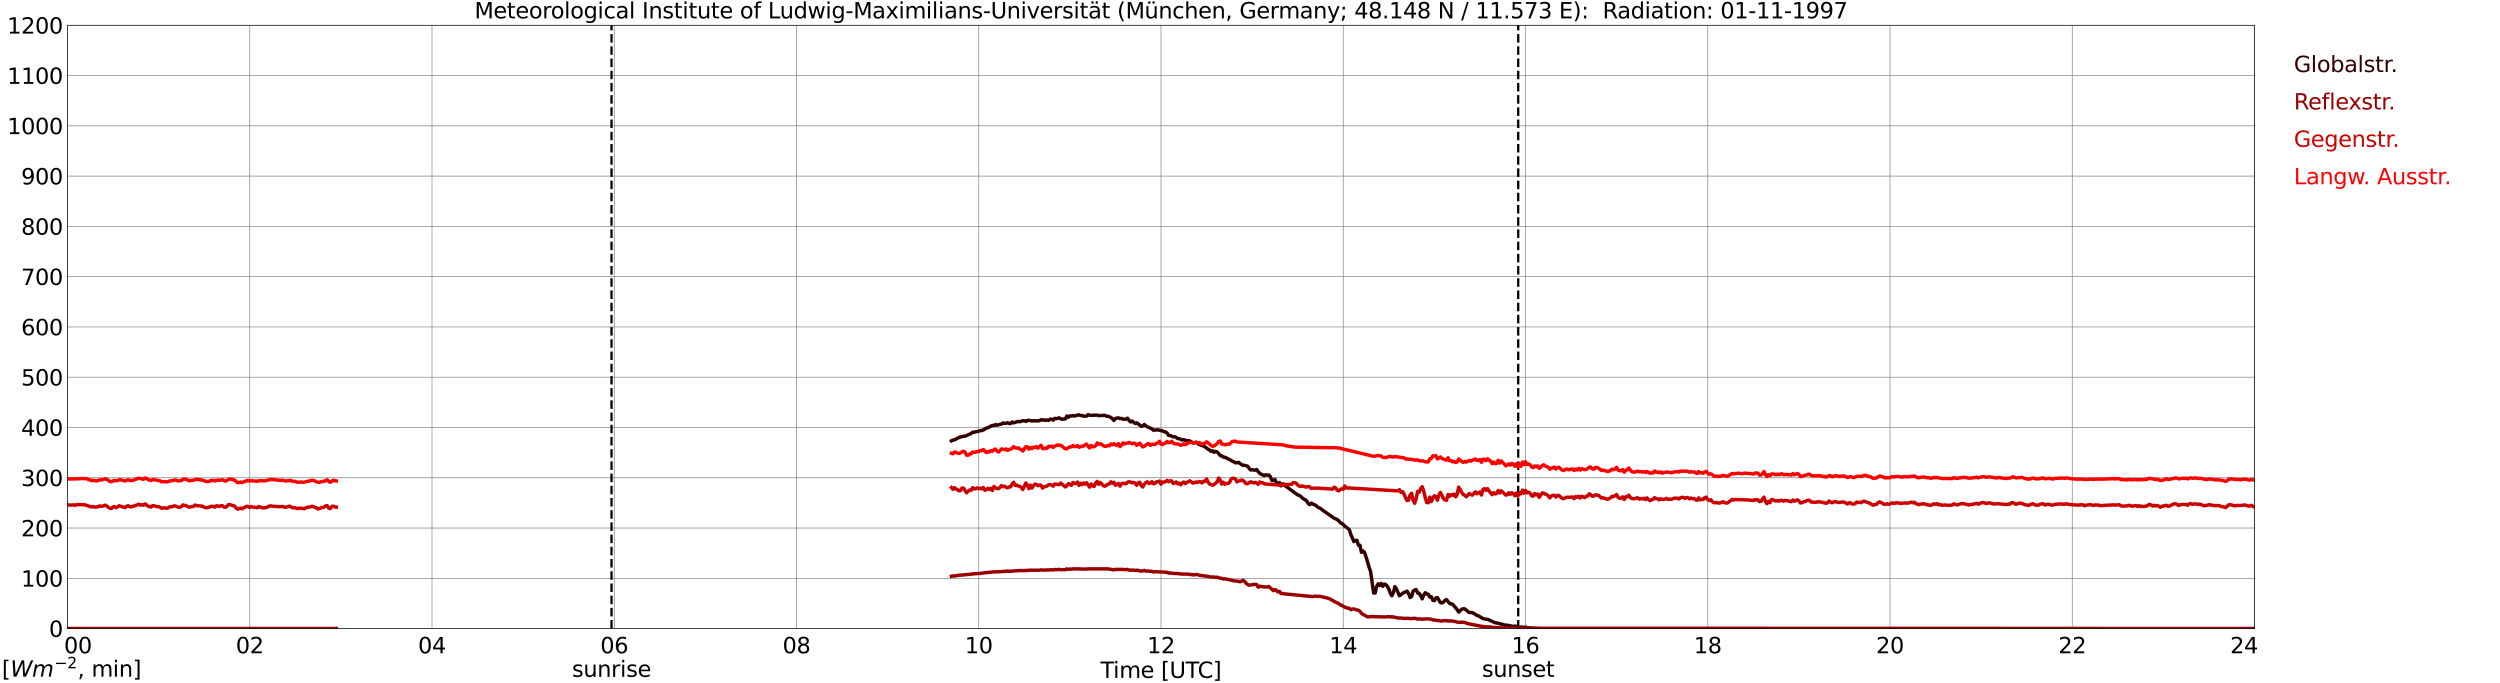 <?xml version="1.0" encoding="utf-8" standalone="no"?>
<!DOCTYPE svg PUBLIC "-//W3C//DTD SVG 1.1//EN"
  "http://www.w3.org/Graphics/SVG/1.1/DTD/svg11.dtd">
<svg xmlns:xlink="http://www.w3.org/1999/xlink" width="1085.4pt" height="296.64pt" viewBox="0 0 1085.4 296.64" xmlns="http://www.w3.org/2000/svg" version="1.1">
 <defs>
  <style type="text/css">*{stroke-linejoin: round; stroke-linecap: butt}</style>
 </defs>
 <g id="figure_1">
  <g id="patch_1">
   <path d="M 0 296.64 
L 1085.4 296.64 
L 1085.4 0 
L 0 0 
z
" style="fill: #ffffff"/>
  </g>
  <g id="axes_1">
   <g id="patch_2">
    <path d="M 29.306 272.909 
L 978.814 272.909 
L 978.814 10.976 
L 29.306 10.976 
z
" style="fill: #ffffff"/>
   </g>
   <g id="patch_3">
    <path d="M 978.814 272.909 
L 978.814 272.909 
L 978.814 10.976 
L 978.814 10.976 
z
" clip-path="url(#pb2945e70c1)" style="fill: #d3d3d3; opacity: 0.25; stroke: #d3d3d3; stroke-linejoin: miter"/>
   </g>
   <g id="matplotlib.axis_1">
    <g id="xtick_1">
     <g id="line2d_1">
      <path d="M 29.306 272.909 
L 29.306 10.976 
" clip-path="url(#pb2945e70c1)" style="fill: none; stroke: #808080; stroke-width: 0.3; stroke-linecap: square"/>
     </g>
     <g id="line2d_2"/>
     <g id="text_1">
      <!--    00 -->
      <g transform="translate(18.733 283.627) scale(0.095 -0.095)">
       <defs>
        <path id="DejaVuSans-20" transform="scale(0.016)"/>
        <path id="DejaVuSans-30" d="M 2034 4250 
Q 1547 4250 1301 3770 
Q 1056 3291 1056 2328 
Q 1056 1369 1301 889 
Q 1547 409 2034 409 
Q 2525 409 2770 889 
Q 3016 1369 3016 2328 
Q 3016 3291 2770 3770 
Q 2525 4250 2034 4250 
z
M 2034 4750 
Q 2819 4750 3233 4129 
Q 3647 3509 3647 2328 
Q 3647 1150 3233 529 
Q 2819 -91 2034 -91 
Q 1250 -91 836 529 
Q 422 1150 422 2328 
Q 422 3509 836 4129 
Q 1250 4750 2034 4750 
z
" transform="scale(0.016)"/>
       </defs>
       <use xlink:href="#DejaVuSans-20"/>
       <use xlink:href="#DejaVuSans-20" transform="translate(31.787 0)"/>
       <use xlink:href="#DejaVuSans-20" transform="translate(63.574 0)"/>
       <use xlink:href="#DejaVuSans-30" transform="translate(95.361 0)"/>
       <use xlink:href="#DejaVuSans-30" transform="translate(158.984 0)"/>
      </g>
     </g>
    </g>
    <g id="xtick_2">
     <g id="line2d_3">
      <path d="M 108.431 272.909 
L 108.431 10.976 
" clip-path="url(#pb2945e70c1)" style="fill: none; stroke: #808080; stroke-width: 0.3; stroke-linecap: square"/>
     </g>
     <g id="line2d_4"/>
     <g id="text_2">
      <!-- 02 -->
      <g transform="translate(102.387 283.627) scale(0.095 -0.095)">
       <defs>
        <path id="DejaVuSans-32" d="M 1228 531 
L 3431 531 
L 3431 0 
L 469 0 
L 469 531 
Q 828 903 1448 1529 
Q 2069 2156 2228 2338 
Q 2531 2678 2651 2914 
Q 2772 3150 2772 3378 
Q 2772 3750 2511 3984 
Q 2250 4219 1831 4219 
Q 1534 4219 1204 4116 
Q 875 4013 500 3803 
L 500 4441 
Q 881 4594 1212 4672 
Q 1544 4750 1819 4750 
Q 2544 4750 2975 4387 
Q 3406 4025 3406 3419 
Q 3406 3131 3298 2873 
Q 3191 2616 2906 2266 
Q 2828 2175 2409 1742 
Q 1991 1309 1228 531 
z
" transform="scale(0.016)"/>
       </defs>
       <use xlink:href="#DejaVuSans-30"/>
       <use xlink:href="#DejaVuSans-32" transform="translate(63.623 0)"/>
      </g>
     </g>
    </g>
    <g id="xtick_3">
     <g id="line2d_5">
      <path d="M 187.557 272.909 
L 187.557 10.976 
" clip-path="url(#pb2945e70c1)" style="fill: none; stroke: #808080; stroke-width: 0.3; stroke-linecap: square"/>
     </g>
     <g id="line2d_6"/>
     <g id="text_3">
      <!-- 04 -->
      <g transform="translate(181.513 283.627) scale(0.095 -0.095)">
       <defs>
        <path id="DejaVuSans-34" d="M 2419 4116 
L 825 1625 
L 2419 1625 
L 2419 4116 
z
M 2253 4666 
L 3047 4666 
L 3047 1625 
L 3713 1625 
L 3713 1100 
L 3047 1100 
L 3047 0 
L 2419 0 
L 2419 1100 
L 313 1100 
L 313 1709 
L 2253 4666 
z
" transform="scale(0.016)"/>
       </defs>
       <use xlink:href="#DejaVuSans-30"/>
       <use xlink:href="#DejaVuSans-34" transform="translate(63.623 0)"/>
      </g>
     </g>
    </g>
    <g id="xtick_4">
     <g id="line2d_7">
      <path d="M 266.683 272.909 
L 266.683 10.976 
" clip-path="url(#pb2945e70c1)" style="fill: none; stroke: #808080; stroke-width: 0.3; stroke-linecap: square"/>
     </g>
     <g id="line2d_8"/>
     <g id="text_4">
      <!-- 06 -->
      <g transform="translate(260.638 283.627) scale(0.095 -0.095)">
       <defs>
        <path id="DejaVuSans-36" d="M 2113 2584 
Q 1688 2584 1439 2293 
Q 1191 2003 1191 1497 
Q 1191 994 1439 701 
Q 1688 409 2113 409 
Q 2538 409 2786 701 
Q 3034 994 3034 1497 
Q 3034 2003 2786 2293 
Q 2538 2584 2113 2584 
z
M 3366 4563 
L 3366 3988 
Q 3128 4100 2886 4159 
Q 2644 4219 2406 4219 
Q 1781 4219 1451 3797 
Q 1122 3375 1075 2522 
Q 1259 2794 1537 2939 
Q 1816 3084 2150 3084 
Q 2853 3084 3261 2657 
Q 3669 2231 3669 1497 
Q 3669 778 3244 343 
Q 2819 -91 2113 -91 
Q 1303 -91 875 529 
Q 447 1150 447 2328 
Q 447 3434 972 4092 
Q 1497 4750 2381 4750 
Q 2619 4750 2861 4703 
Q 3103 4656 3366 4563 
z
" transform="scale(0.016)"/>
       </defs>
       <use xlink:href="#DejaVuSans-30"/>
       <use xlink:href="#DejaVuSans-36" transform="translate(63.623 0)"/>
      </g>
     </g>
    </g>
    <g id="xtick_5">
     <g id="line2d_9">
      <path d="M 345.808 272.909 
L 345.808 10.976 
" clip-path="url(#pb2945e70c1)" style="fill: none; stroke: #808080; stroke-width: 0.3; stroke-linecap: square"/>
     </g>
     <g id="line2d_10"/>
     <g id="text_5">
      <!-- 08 -->
      <g transform="translate(339.764 283.627) scale(0.095 -0.095)">
       <defs>
        <path id="DejaVuSans-38" d="M 2034 2216 
Q 1584 2216 1326 1975 
Q 1069 1734 1069 1313 
Q 1069 891 1326 650 
Q 1584 409 2034 409 
Q 2484 409 2743 651 
Q 3003 894 3003 1313 
Q 3003 1734 2745 1975 
Q 2488 2216 2034 2216 
z
M 1403 2484 
Q 997 2584 770 2862 
Q 544 3141 544 3541 
Q 544 4100 942 4425 
Q 1341 4750 2034 4750 
Q 2731 4750 3128 4425 
Q 3525 4100 3525 3541 
Q 3525 3141 3298 2862 
Q 3072 2584 2669 2484 
Q 3125 2378 3379 2068 
Q 3634 1759 3634 1313 
Q 3634 634 3220 271 
Q 2806 -91 2034 -91 
Q 1263 -91 848 271 
Q 434 634 434 1313 
Q 434 1759 690 2068 
Q 947 2378 1403 2484 
z
M 1172 3481 
Q 1172 3119 1398 2916 
Q 1625 2713 2034 2713 
Q 2441 2713 2670 2916 
Q 2900 3119 2900 3481 
Q 2900 3844 2670 4047 
Q 2441 4250 2034 4250 
Q 1625 4250 1398 4047 
Q 1172 3844 1172 3481 
z
" transform="scale(0.016)"/>
       </defs>
       <use xlink:href="#DejaVuSans-30"/>
       <use xlink:href="#DejaVuSans-38" transform="translate(63.623 0)"/>
      </g>
     </g>
    </g>
    <g id="xtick_6">
     <g id="line2d_11">
      <path d="M 424.934 272.909 
L 424.934 10.976 
" clip-path="url(#pb2945e70c1)" style="fill: none; stroke: #808080; stroke-width: 0.3; stroke-linecap: square"/>
     </g>
     <g id="line2d_12"/>
     <g id="text_6">
      <!-- 10 -->
      <g transform="translate(418.89 283.627) scale(0.095 -0.095)">
       <defs>
        <path id="DejaVuSans-31" d="M 794 531 
L 1825 531 
L 1825 4091 
L 703 3866 
L 703 4441 
L 1819 4666 
L 2450 4666 
L 2450 531 
L 3481 531 
L 3481 0 
L 794 0 
L 794 531 
z
" transform="scale(0.016)"/>
       </defs>
       <use xlink:href="#DejaVuSans-31"/>
       <use xlink:href="#DejaVuSans-30" transform="translate(63.623 0)"/>
      </g>
     </g>
    </g>
    <g id="xtick_7">
     <g id="line2d_13">
      <path d="M 504.06 272.909 
L 504.06 10.976 
" clip-path="url(#pb2945e70c1)" style="fill: none; stroke: #808080; stroke-width: 0.3; stroke-linecap: square"/>
     </g>
     <g id="line2d_14"/>
     <g id="text_7">
      <!-- 12 -->
      <g transform="translate(498.015 283.627) scale(0.095 -0.095)">
       <use xlink:href="#DejaVuSans-31"/>
       <use xlink:href="#DejaVuSans-32" transform="translate(63.623 0)"/>
      </g>
     </g>
    </g>
    <g id="xtick_8">
     <g id="line2d_15">
      <path d="M 583.185 272.909 
L 583.185 10.976 
" clip-path="url(#pb2945e70c1)" style="fill: none; stroke: #808080; stroke-width: 0.3; stroke-linecap: square"/>
     </g>
     <g id="line2d_16"/>
     <g id="text_8">
      <!-- 14 -->
      <g transform="translate(577.141 283.627) scale(0.095 -0.095)">
       <use xlink:href="#DejaVuSans-31"/>
       <use xlink:href="#DejaVuSans-34" transform="translate(63.623 0)"/>
      </g>
     </g>
    </g>
    <g id="xtick_9">
     <g id="line2d_17">
      <path d="M 662.311 272.909 
L 662.311 10.976 
" clip-path="url(#pb2945e70c1)" style="fill: none; stroke: #808080; stroke-width: 0.3; stroke-linecap: square"/>
     </g>
     <g id="line2d_18"/>
     <g id="text_9">
      <!-- 16 -->
      <g transform="translate(656.267 283.627) scale(0.095 -0.095)">
       <use xlink:href="#DejaVuSans-31"/>
       <use xlink:href="#DejaVuSans-36" transform="translate(63.623 0)"/>
      </g>
     </g>
    </g>
    <g id="xtick_10">
     <g id="line2d_19">
      <path d="M 741.437 272.909 
L 741.437 10.976 
" clip-path="url(#pb2945e70c1)" style="fill: none; stroke: #808080; stroke-width: 0.3; stroke-linecap: square"/>
     </g>
     <g id="line2d_20"/>
     <g id="text_10">
      <!-- 18 -->
      <g transform="translate(735.392 283.627) scale(0.095 -0.095)">
       <use xlink:href="#DejaVuSans-31"/>
       <use xlink:href="#DejaVuSans-38" transform="translate(63.623 0)"/>
      </g>
     </g>
    </g>
    <g id="xtick_11">
     <g id="line2d_21">
      <path d="M 820.562 272.909 
L 820.562 10.976 
" clip-path="url(#pb2945e70c1)" style="fill: none; stroke: #808080; stroke-width: 0.3; stroke-linecap: square"/>
     </g>
     <g id="line2d_22"/>
     <g id="text_11">
      <!-- 20 -->
      <g transform="translate(814.518 283.627) scale(0.095 -0.095)">
       <use xlink:href="#DejaVuSans-32"/>
       <use xlink:href="#DejaVuSans-30" transform="translate(63.623 0)"/>
      </g>
     </g>
    </g>
    <g id="xtick_12">
     <g id="line2d_23">
      <path d="M 899.688 272.909 
L 899.688 10.976 
" clip-path="url(#pb2945e70c1)" style="fill: none; stroke: #808080; stroke-width: 0.3; stroke-linecap: square"/>
     </g>
     <g id="line2d_24"/>
     <g id="text_12">
      <!-- 22 -->
      <g transform="translate(893.644 283.627) scale(0.095 -0.095)">
       <use xlink:href="#DejaVuSans-32"/>
       <use xlink:href="#DejaVuSans-32" transform="translate(63.623 0)"/>
      </g>
     </g>
    </g>
    <g id="xtick_13">
     <g id="line2d_25">
      <path d="M 978.814 272.909 
L 978.814 10.976 
" clip-path="url(#pb2945e70c1)" style="fill: none; stroke: #808080; stroke-width: 0.3; stroke-linecap: square"/>
     </g>
     <g id="line2d_26"/>
     <g id="text_13">
      <!-- 24    -->
      <g transform="translate(968.241 283.627) scale(0.095 -0.095)">
       <use xlink:href="#DejaVuSans-32"/>
       <use xlink:href="#DejaVuSans-34" transform="translate(63.623 0)"/>
       <use xlink:href="#DejaVuSans-20" transform="translate(127.246 0)"/>
       <use xlink:href="#DejaVuSans-20" transform="translate(159.033 0)"/>
       <use xlink:href="#DejaVuSans-20" transform="translate(190.82 0)"/>
      </g>
     </g>
    </g>
    <g id="text_14">
     <!-- Time [UTC] -->
     <g transform="translate(477.806 294.322) scale(0.095 -0.095)">
      <defs>
       <path id="DejaVuSans-54" d="M -19 4666 
L 3928 4666 
L 3928 4134 
L 2272 4134 
L 2272 0 
L 1638 0 
L 1638 4134 
L -19 4134 
L -19 4666 
z
" transform="scale(0.016)"/>
       <path id="DejaVuSans-69" d="M 603 3500 
L 1178 3500 
L 1178 0 
L 603 0 
L 603 3500 
z
M 603 4863 
L 1178 4863 
L 1178 4134 
L 603 4134 
L 603 4863 
z
" transform="scale(0.016)"/>
       <path id="DejaVuSans-6d" d="M 3328 2828 
Q 3544 3216 3844 3400 
Q 4144 3584 4550 3584 
Q 5097 3584 5394 3201 
Q 5691 2819 5691 2113 
L 5691 0 
L 5113 0 
L 5113 2094 
Q 5113 2597 4934 2840 
Q 4756 3084 4391 3084 
Q 3944 3084 3684 2787 
Q 3425 2491 3425 1978 
L 3425 0 
L 2847 0 
L 2847 2094 
Q 2847 2600 2669 2842 
Q 2491 3084 2119 3084 
Q 1678 3084 1418 2786 
Q 1159 2488 1159 1978 
L 1159 0 
L 581 0 
L 581 3500 
L 1159 3500 
L 1159 2956 
Q 1356 3278 1631 3431 
Q 1906 3584 2284 3584 
Q 2666 3584 2933 3390 
Q 3200 3197 3328 2828 
z
" transform="scale(0.016)"/>
       <path id="DejaVuSans-65" d="M 3597 1894 
L 3597 1613 
L 953 1613 
Q 991 1019 1311 708 
Q 1631 397 2203 397 
Q 2534 397 2845 478 
Q 3156 559 3463 722 
L 3463 178 
Q 3153 47 2828 -22 
Q 2503 -91 2169 -91 
Q 1331 -91 842 396 
Q 353 884 353 1716 
Q 353 2575 817 3079 
Q 1281 3584 2069 3584 
Q 2775 3584 3186 3129 
Q 3597 2675 3597 1894 
z
M 3022 2063 
Q 3016 2534 2758 2815 
Q 2500 3097 2075 3097 
Q 1594 3097 1305 2825 
Q 1016 2553 972 2059 
L 3022 2063 
z
" transform="scale(0.016)"/>
       <path id="DejaVuSans-5b" d="M 550 4863 
L 1875 4863 
L 1875 4416 
L 1125 4416 
L 1125 -397 
L 1875 -397 
L 1875 -844 
L 550 -844 
L 550 4863 
z
" transform="scale(0.016)"/>
       <path id="DejaVuSans-55" d="M 556 4666 
L 1191 4666 
L 1191 1831 
Q 1191 1081 1462 751 
Q 1734 422 2344 422 
Q 2950 422 3222 751 
Q 3494 1081 3494 1831 
L 3494 4666 
L 4128 4666 
L 4128 1753 
Q 4128 841 3676 375 
Q 3225 -91 2344 -91 
Q 1459 -91 1007 375 
Q 556 841 556 1753 
L 556 4666 
z
" transform="scale(0.016)"/>
       <path id="DejaVuSans-43" d="M 4122 4306 
L 4122 3641 
Q 3803 3938 3442 4084 
Q 3081 4231 2675 4231 
Q 1875 4231 1450 3742 
Q 1025 3253 1025 2328 
Q 1025 1406 1450 917 
Q 1875 428 2675 428 
Q 3081 428 3442 575 
Q 3803 722 4122 1019 
L 4122 359 
Q 3791 134 3420 21 
Q 3050 -91 2638 -91 
Q 1578 -91 968 557 
Q 359 1206 359 2328 
Q 359 3453 968 4101 
Q 1578 4750 2638 4750 
Q 3056 4750 3426 4639 
Q 3797 4528 4122 4306 
z
" transform="scale(0.016)"/>
       <path id="DejaVuSans-5d" d="M 1947 4863 
L 1947 -844 
L 622 -844 
L 622 -397 
L 1369 -397 
L 1369 4416 
L 622 4416 
L 622 4863 
L 1947 4863 
z
" transform="scale(0.016)"/>
      </defs>
      <use xlink:href="#DejaVuSans-54"/>
      <use xlink:href="#DejaVuSans-69" transform="translate(57.959 0)"/>
      <use xlink:href="#DejaVuSans-6d" transform="translate(85.742 0)"/>
      <use xlink:href="#DejaVuSans-65" transform="translate(183.154 0)"/>
      <use xlink:href="#DejaVuSans-20" transform="translate(244.678 0)"/>
      <use xlink:href="#DejaVuSans-5b" transform="translate(276.465 0)"/>
      <use xlink:href="#DejaVuSans-55" transform="translate(315.479 0)"/>
      <use xlink:href="#DejaVuSans-54" transform="translate(388.672 0)"/>
      <use xlink:href="#DejaVuSans-43" transform="translate(443.881 0)"/>
      <use xlink:href="#DejaVuSans-5d" transform="translate(513.705 0)"/>
     </g>
    </g>
   </g>
   <g id="matplotlib.axis_2">
    <g id="ytick_1">
     <g id="line2d_27">
      <path d="M 29.306 272.909 
L 978.814 272.909 
" clip-path="url(#pb2945e70c1)" style="fill: none; stroke: #808080; stroke-width: 0.3; stroke-linecap: square"/>
     </g>
     <g id="line2d_28"/>
     <g id="text_15">
      <!-- 0 -->
      <g transform="translate(21.261 276.518) scale(0.095 -0.095)">
       <use xlink:href="#DejaVuSans-30"/>
      </g>
     </g>
    </g>
    <g id="ytick_2">
     <g id="line2d_29">
      <path d="M 29.306 251.081 
L 978.814 251.081 
" clip-path="url(#pb2945e70c1)" style="fill: none; stroke: #808080; stroke-width: 0.3; stroke-linecap: square"/>
     </g>
     <g id="line2d_30"/>
     <g id="text_16">
      <!-- 100 -->
      <g transform="translate(9.173 254.69) scale(0.095 -0.095)">
       <use xlink:href="#DejaVuSans-31"/>
       <use xlink:href="#DejaVuSans-30" transform="translate(63.623 0)"/>
       <use xlink:href="#DejaVuSans-30" transform="translate(127.246 0)"/>
      </g>
     </g>
    </g>
    <g id="ytick_3">
     <g id="line2d_31">
      <path d="M 29.306 229.253 
L 978.814 229.253 
" clip-path="url(#pb2945e70c1)" style="fill: none; stroke: #808080; stroke-width: 0.3; stroke-linecap: square"/>
     </g>
     <g id="line2d_32"/>
     <g id="text_17">
      <!-- 200 -->
      <g transform="translate(9.173 232.863) scale(0.095 -0.095)">
       <use xlink:href="#DejaVuSans-32"/>
       <use xlink:href="#DejaVuSans-30" transform="translate(63.623 0)"/>
       <use xlink:href="#DejaVuSans-30" transform="translate(127.246 0)"/>
      </g>
     </g>
    </g>
    <g id="ytick_4">
     <g id="line2d_33">
      <path d="M 29.306 207.426 
L 978.814 207.426 
" clip-path="url(#pb2945e70c1)" style="fill: none; stroke: #808080; stroke-width: 0.3; stroke-linecap: square"/>
     </g>
     <g id="line2d_34"/>
     <g id="text_18">
      <!-- 300 -->
      <g transform="translate(9.173 211.035) scale(0.095 -0.095)">
       <defs>
        <path id="DejaVuSans-33" d="M 2597 2516 
Q 3050 2419 3304 2112 
Q 3559 1806 3559 1356 
Q 3559 666 3084 287 
Q 2609 -91 1734 -91 
Q 1441 -91 1130 -33 
Q 819 25 488 141 
L 488 750 
Q 750 597 1062 519 
Q 1375 441 1716 441 
Q 2309 441 2620 675 
Q 2931 909 2931 1356 
Q 2931 1769 2642 2001 
Q 2353 2234 1838 2234 
L 1294 2234 
L 1294 2753 
L 1863 2753 
Q 2328 2753 2575 2939 
Q 2822 3125 2822 3475 
Q 2822 3834 2567 4026 
Q 2313 4219 1838 4219 
Q 1578 4219 1281 4162 
Q 984 4106 628 3988 
L 628 4550 
Q 988 4650 1302 4700 
Q 1616 4750 1894 4750 
Q 2613 4750 3031 4423 
Q 3450 4097 3450 3541 
Q 3450 3153 3228 2886 
Q 3006 2619 2597 2516 
z
" transform="scale(0.016)"/>
       </defs>
       <use xlink:href="#DejaVuSans-33"/>
       <use xlink:href="#DejaVuSans-30" transform="translate(63.623 0)"/>
       <use xlink:href="#DejaVuSans-30" transform="translate(127.246 0)"/>
      </g>
     </g>
    </g>
    <g id="ytick_5">
     <g id="line2d_35">
      <path d="M 29.306 185.598 
L 978.814 185.598 
" clip-path="url(#pb2945e70c1)" style="fill: none; stroke: #808080; stroke-width: 0.3; stroke-linecap: square"/>
     </g>
     <g id="line2d_36"/>
     <g id="text_19">
      <!-- 400 -->
      <g transform="translate(9.173 189.207) scale(0.095 -0.095)">
       <use xlink:href="#DejaVuSans-34"/>
       <use xlink:href="#DejaVuSans-30" transform="translate(63.623 0)"/>
       <use xlink:href="#DejaVuSans-30" transform="translate(127.246 0)"/>
      </g>
     </g>
    </g>
    <g id="ytick_6">
     <g id="line2d_37">
      <path d="M 29.306 163.77 
L 978.814 163.77 
" clip-path="url(#pb2945e70c1)" style="fill: none; stroke: #808080; stroke-width: 0.3; stroke-linecap: square"/>
     </g>
     <g id="line2d_38"/>
     <g id="text_20">
      <!-- 500 -->
      <g transform="translate(9.173 167.379) scale(0.095 -0.095)">
       <defs>
        <path id="DejaVuSans-35" d="M 691 4666 
L 3169 4666 
L 3169 4134 
L 1269 4134 
L 1269 2991 
Q 1406 3038 1543 3061 
Q 1681 3084 1819 3084 
Q 2600 3084 3056 2656 
Q 3513 2228 3513 1497 
Q 3513 744 3044 326 
Q 2575 -91 1722 -91 
Q 1428 -91 1123 -41 
Q 819 9 494 109 
L 494 744 
Q 775 591 1075 516 
Q 1375 441 1709 441 
Q 2250 441 2565 725 
Q 2881 1009 2881 1497 
Q 2881 1984 2565 2268 
Q 2250 2553 1709 2553 
Q 1456 2553 1204 2497 
Q 953 2441 691 2322 
L 691 4666 
z
" transform="scale(0.016)"/>
       </defs>
       <use xlink:href="#DejaVuSans-35"/>
       <use xlink:href="#DejaVuSans-30" transform="translate(63.623 0)"/>
       <use xlink:href="#DejaVuSans-30" transform="translate(127.246 0)"/>
      </g>
     </g>
    </g>
    <g id="ytick_7">
     <g id="line2d_39">
      <path d="M 29.306 141.942 
L 978.814 141.942 
" clip-path="url(#pb2945e70c1)" style="fill: none; stroke: #808080; stroke-width: 0.3; stroke-linecap: square"/>
     </g>
     <g id="line2d_40"/>
     <g id="text_21">
      <!-- 600 -->
      <g transform="translate(9.173 145.551) scale(0.095 -0.095)">
       <use xlink:href="#DejaVuSans-36"/>
       <use xlink:href="#DejaVuSans-30" transform="translate(63.623 0)"/>
       <use xlink:href="#DejaVuSans-30" transform="translate(127.246 0)"/>
      </g>
     </g>
    </g>
    <g id="ytick_8">
     <g id="line2d_41">
      <path d="M 29.306 120.114 
L 978.814 120.114 
" clip-path="url(#pb2945e70c1)" style="fill: none; stroke: #808080; stroke-width: 0.3; stroke-linecap: square"/>
     </g>
     <g id="line2d_42"/>
     <g id="text_22">
      <!-- 700 -->
      <g transform="translate(9.173 123.724) scale(0.095 -0.095)">
       <defs>
        <path id="DejaVuSans-37" d="M 525 4666 
L 3525 4666 
L 3525 4397 
L 1831 0 
L 1172 0 
L 2766 4134 
L 525 4134 
L 525 4666 
z
" transform="scale(0.016)"/>
       </defs>
       <use xlink:href="#DejaVuSans-37"/>
       <use xlink:href="#DejaVuSans-30" transform="translate(63.623 0)"/>
       <use xlink:href="#DejaVuSans-30" transform="translate(127.246 0)"/>
      </g>
     </g>
    </g>
    <g id="ytick_9">
     <g id="line2d_43">
      <path d="M 29.306 98.287 
L 978.814 98.287 
" clip-path="url(#pb2945e70c1)" style="fill: none; stroke: #808080; stroke-width: 0.3; stroke-linecap: square"/>
     </g>
     <g id="line2d_44"/>
     <g id="text_23">
      <!-- 800 -->
      <g transform="translate(9.173 101.896) scale(0.095 -0.095)">
       <use xlink:href="#DejaVuSans-38"/>
       <use xlink:href="#DejaVuSans-30" transform="translate(63.623 0)"/>
       <use xlink:href="#DejaVuSans-30" transform="translate(127.246 0)"/>
      </g>
     </g>
    </g>
    <g id="ytick_10">
     <g id="line2d_45">
      <path d="M 29.306 76.459 
L 978.814 76.459 
" clip-path="url(#pb2945e70c1)" style="fill: none; stroke: #808080; stroke-width: 0.3; stroke-linecap: square"/>
     </g>
     <g id="line2d_46"/>
     <g id="text_24">
      <!-- 900 -->
      <g transform="translate(9.173 80.068) scale(0.095 -0.095)">
       <defs>
        <path id="DejaVuSans-39" d="M 703 97 
L 703 672 
Q 941 559 1184 500 
Q 1428 441 1663 441 
Q 2288 441 2617 861 
Q 2947 1281 2994 2138 
Q 2813 1869 2534 1725 
Q 2256 1581 1919 1581 
Q 1219 1581 811 2004 
Q 403 2428 403 3163 
Q 403 3881 828 4315 
Q 1253 4750 1959 4750 
Q 2769 4750 3195 4129 
Q 3622 3509 3622 2328 
Q 3622 1225 3098 567 
Q 2575 -91 1691 -91 
Q 1453 -91 1209 -44 
Q 966 3 703 97 
z
M 1959 2075 
Q 2384 2075 2632 2365 
Q 2881 2656 2881 3163 
Q 2881 3666 2632 3958 
Q 2384 4250 1959 4250 
Q 1534 4250 1286 3958 
Q 1038 3666 1038 3163 
Q 1038 2656 1286 2365 
Q 1534 2075 1959 2075 
z
" transform="scale(0.016)"/>
       </defs>
       <use xlink:href="#DejaVuSans-39"/>
       <use xlink:href="#DejaVuSans-30" transform="translate(63.623 0)"/>
       <use xlink:href="#DejaVuSans-30" transform="translate(127.246 0)"/>
      </g>
     </g>
    </g>
    <g id="ytick_11">
     <g id="line2d_47">
      <path d="M 29.306 54.631 
L 978.814 54.631 
" clip-path="url(#pb2945e70c1)" style="fill: none; stroke: #808080; stroke-width: 0.3; stroke-linecap: square"/>
     </g>
     <g id="line2d_48"/>
     <g id="text_25">
      <!-- 1000 -->
      <g transform="translate(3.128 58.24) scale(0.095 -0.095)">
       <use xlink:href="#DejaVuSans-31"/>
       <use xlink:href="#DejaVuSans-30" transform="translate(63.623 0)"/>
       <use xlink:href="#DejaVuSans-30" transform="translate(127.246 0)"/>
       <use xlink:href="#DejaVuSans-30" transform="translate(190.869 0)"/>
      </g>
     </g>
    </g>
    <g id="ytick_12">
     <g id="line2d_49">
      <path d="M 29.306 32.803 
L 978.814 32.803 
" clip-path="url(#pb2945e70c1)" style="fill: none; stroke: #808080; stroke-width: 0.3; stroke-linecap: square"/>
     </g>
     <g id="line2d_50"/>
     <g id="text_26">
      <!-- 1100 -->
      <g transform="translate(3.128 36.413) scale(0.095 -0.095)">
       <use xlink:href="#DejaVuSans-31"/>
       <use xlink:href="#DejaVuSans-31" transform="translate(63.623 0)"/>
       <use xlink:href="#DejaVuSans-30" transform="translate(127.246 0)"/>
       <use xlink:href="#DejaVuSans-30" transform="translate(190.869 0)"/>
      </g>
     </g>
    </g>
    <g id="ytick_13">
     <g id="line2d_51">
      <path d="M 29.306 10.976 
L 978.814 10.976 
" clip-path="url(#pb2945e70c1)" style="fill: none; stroke: #808080; stroke-width: 0.3; stroke-linecap: square"/>
     </g>
     <g id="line2d_52"/>
     <g id="text_27">
      <!-- 1200 -->
      <g transform="translate(3.128 14.585) scale(0.095 -0.095)">
       <use xlink:href="#DejaVuSans-31"/>
       <use xlink:href="#DejaVuSans-32" transform="translate(63.623 0)"/>
       <use xlink:href="#DejaVuSans-30" transform="translate(127.246 0)"/>
       <use xlink:href="#DejaVuSans-30" transform="translate(190.869 0)"/>
      </g>
     </g>
    </g>
   </g>
   <g id="line2d_53">
    <path d="M 265.496 272.909 
L 265.496 10.976 
" clip-path="url(#pb2945e70c1)" style="fill: none; stroke-dasharray: 3.7,1.6; stroke-dashoffset: 0; stroke: #000000"/>
   </g>
   <g id="line2d_54">
    <path d="M 659.146 272.909 
L 659.146 10.976 
" clip-path="url(#pb2945e70c1)" style="fill: none; stroke-dasharray: 3.7,1.6; stroke-dashoffset: 0; stroke: #000000"/>
   </g>
   <g id="line2d_55">
    <path d="M 29.306 272.909 
L 146.016 272.909 
M 413.065 191.395 
L 413.725 191.074 
L 414.384 190.983 
L 416.362 189.931 
L 418.34 189.381 
L 419 189.381 
L 421.637 188.191 
L 422.297 187.643 
L 422.956 187.643 
L 424.934 187.185 
L 425.593 186.955 
L 426.253 186.955 
L 427.572 186.316 
L 428.231 185.858 
L 428.89 185.72 
L 430.869 184.668 
L 431.528 184.76 
L 432.187 184.301 
L 432.847 184.622 
L 433.506 184.393 
L 434.825 184.118 
L 435.484 183.616 
L 436.144 183.845 
L 436.803 183.753 
L 437.462 183.524 
L 438.122 183.891 
L 438.781 183.891 
L 439.44 183.203 
L 440.1 183.616 
L 440.759 183.341 
L 442.078 182.974 
L 442.737 183.112 
L 444.056 182.655 
L 444.716 182.655 
L 445.375 182.974 
L 446.034 182.518 
L 447.353 182.564 
L 448.012 182.791 
L 448.672 182.655 
L 449.331 182.745 
L 449.991 182.655 
L 450.65 182.745 
L 451.309 182.655 
L 451.969 182.197 
L 452.628 182.426 
L 453.287 182.289 
L 453.947 182.518 
L 454.606 182.289 
L 455.266 182.518 
L 455.925 182.014 
L 456.584 181.968 
L 457.244 182.426 
L 457.903 181.647 
L 458.563 181.784 
L 459.881 181.418 
L 460.541 181.876 
L 461.2 182.014 
L 461.859 181.876 
L 462.519 181.876 
L 463.178 180.641 
L 463.838 181.191 
L 464.497 180.549 
L 465.156 180.641 
L 465.816 180.411 
L 466.475 180.641 
L 467.794 180.228 
L 468.453 180.093 
L 469.113 180.411 
L 469.772 180.411 
L 470.431 180.687 
L 471.75 180.641 
L 472.409 180.001 
L 473.069 180.32 
L 476.366 180.228 
L 477.025 180.457 
L 479.663 180.32 
L 480.322 180.687 
L 480.981 180.687 
L 482.3 181.237 
L 482.96 181.784 
L 483.619 182.564 
L 484.278 181.647 
L 485.597 181.418 
L 486.256 181.739 
L 486.916 181.647 
L 487.575 182.014 
L 488.894 181.968 
L 489.553 181.555 
L 490.213 182.564 
L 490.872 183.203 
L 491.532 182.791 
L 492.85 183.845 
L 493.51 183.57 
L 495.488 185.08 
L 496.147 184.897 
L 496.807 184.301 
L 497.466 184.897 
L 498.125 185.307 
L 499.444 185.858 
L 500.103 186.178 
L 500.763 186.772 
L 502.741 186.635 
L 504.719 187.093 
L 505.379 187.414 
L 506.038 187.551 
L 506.697 187.962 
L 507.357 189.062 
L 508.016 189.062 
L 509.335 189.656 
L 509.994 189.61 
L 510.654 189.931 
L 511.313 190.433 
L 511.972 190.433 
L 513.291 191.074 
L 513.95 190.845 
L 514.61 191.212 
L 515.929 191.304 
L 516.588 191.441 
L 517.907 192.264 
L 518.566 192.264 
L 519.226 192.035 
L 520.544 192.952 
L 522.522 193.637 
L 523.841 194.506 
L 524.501 195.056 
L 525.16 195.377 
L 525.819 195.97 
L 526.479 195.695 
L 527.138 196.383 
L 527.797 195.97 
L 528.457 196.245 
L 529.116 196.931 
L 529.776 197.802 
L 530.435 197.847 
L 531.094 198.487 
L 531.754 198.487 
L 534.391 199.814 
L 535.051 200.273 
L 535.71 200.502 
L 536.369 200.958 
L 537.029 200.912 
L 537.688 200.729 
L 539.007 201.691 
L 539.666 202.056 
L 540.326 202.01 
L 541.644 202.377 
L 542.304 203.337 
L 542.963 204.025 
L 543.623 203.933 
L 544.941 204.162 
L 545.601 203.841 
L 546.26 204.802 
L 546.919 205.489 
L 547.579 205.9 
L 548.898 206.496 
L 549.557 206.111 
L 550.216 206.288 
L 550.876 206.245 
L 551.535 206.923 
L 552.195 208.619 
L 552.854 208.646 
L 553.513 208.152 
L 554.173 209.517 
L 554.832 210.427 
L 555.491 209.512 
L 556.151 210.953 
L 556.81 210.067 
L 563.404 214.869 
L 564.063 215.098 
L 564.723 215.465 
L 565.382 216.196 
L 566.042 216.654 
L 566.701 216.975 
L 567.36 217.523 
L 568.02 218.667 
L 568.679 219.079 
L 569.338 218.44 
L 569.998 218.85 
L 571.317 219.446 
L 571.976 220.086 
L 573.295 220.773 
L 574.613 221.779 
L 579.229 224.984 
L 579.889 225.211 
L 581.207 226.082 
L 581.867 226.95 
L 582.526 227.225 
L 583.185 227.728 
L 583.845 228.507 
L 584.504 228.828 
L 585.823 229.971 
L 586.482 232.076 
L 587.801 235.142 
L 588.46 234.638 
L 589.12 234.592 
L 589.779 236.742 
L 590.439 236.742 
L 591.098 239.809 
L 591.757 239.17 
L 592.417 239.809 
L 593.736 243.836 
L 594.395 246.261 
L 595.054 248.139 
L 596.373 257.472 
L 597.032 257.472 
L 597.692 254.591 
L 598.351 253.445 
L 599.011 254.224 
L 599.67 253.31 
L 600.329 254.545 
L 600.989 253.583 
L 601.648 253.766 
L 602.307 254.545 
L 602.967 255.689 
L 603.626 257.564 
L 604.286 258.662 
L 604.945 257.335 
L 605.604 254.68 
L 606.264 255.643 
L 607.582 258.662 
L 609.561 257.197 
L 610.22 257.016 
L 610.879 256.649 
L 611.539 257.656 
L 612.198 259.441 
L 612.858 258.983 
L 613.517 256.649 
L 614.176 256.191 
L 614.836 256.008 
L 615.495 257.472 
L 616.154 257.564 
L 616.814 258.662 
L 617.473 259.989 
L 618.133 258.343 
L 618.792 257.335 
L 619.451 257.885 
L 620.111 258.022 
L 620.77 259.212 
L 621.429 259.074 
L 622.089 260.631 
L 622.748 260.768 
L 623.408 259.579 
L 624.067 259.441 
L 625.386 261.637 
L 626.045 261.774 
L 626.705 261.408 
L 627.364 260.677 
L 628.023 260.31 
L 629.342 262.004 
L 630.661 262.322 
L 632.639 264.658 
L 633.298 265.756 
L 634.617 264.52 
L 635.276 264.291 
L 635.936 264.337 
L 637.914 265.985 
L 638.573 265.893 
L 639.233 265.985 
L 639.892 266.304 
L 641.211 267.175 
L 641.87 267.404 
L 643.848 268.548 
L 645.167 268.866 
L 645.827 268.866 
L 649.123 270.377 
L 649.783 270.423 
L 650.442 270.652 
L 651.102 270.743 
L 651.761 270.973 
L 652.42 271.064 
L 653.08 271.383 
L 654.399 271.429 
L 655.717 271.704 
L 657.036 271.979 
L 657.695 271.841 
L 658.355 271.933 
L 659.014 272.208 
L 659.674 272.3 
L 660.333 272.208 
L 660.992 272.3 
L 661.652 272.529 
L 662.311 272.208 
L 662.97 272.529 
L 664.289 272.618 
L 665.608 272.71 
L 666.267 272.71 
L 666.927 272.848 
L 667.586 272.756 
L 668.905 272.848 
L 978.154 272.909 
L 978.154 272.909 
" clip-path="url(#pb2945e70c1)" style="fill: none; stroke: #330000; stroke-width: 1.5; stroke-linecap: square"/>
   </g>
   <g id="line2d_56">
    <path d="M 29.306 272.909 
L 146.016 272.909 
M 413.065 250.18 
L 413.725 250.04 
L 414.384 250.134 
L 415.703 249.808 
L 417.022 249.715 
L 420.978 249.344 
L 422.956 249.11 
L 424.934 249.016 
L 428.231 248.597 
L 428.89 248.597 
L 429.55 248.457 
L 430.209 248.457 
L 430.869 248.318 
L 434.165 248.226 
L 436.144 248.04 
L 436.803 248.04 
L 437.462 247.901 
L 438.122 248.04 
L 443.397 247.667 
L 444.056 247.761 
L 444.716 247.667 
L 445.375 247.761 
L 446.034 247.573 
L 446.694 247.667 
L 447.353 247.527 
L 449.331 247.573 
L 451.309 247.573 
L 451.969 247.434 
L 453.287 247.527 
L 454.606 247.434 
L 455.266 247.527 
L 455.925 247.342 
L 457.244 247.434 
L 457.903 247.248 
L 458.563 247.342 
L 459.881 247.202 
L 460.541 247.342 
L 462.519 247.342 
L 463.178 246.969 
L 463.838 247.248 
L 464.497 247.015 
L 465.156 247.108 
L 465.816 246.969 
L 467.134 246.969 
L 469.113 247.015 
L 469.772 247.108 
L 470.431 247.015 
L 471.091 247.108 
L 472.409 246.969 
L 480.981 246.969 
L 483.619 247.434 
L 484.278 247.202 
L 487.575 247.202 
L 488.235 247.342 
L 489.553 247.202 
L 490.213 247.527 
L 492.191 247.527 
L 492.85 247.667 
L 493.51 247.527 
L 495.488 247.992 
L 496.807 247.667 
L 497.466 247.992 
L 498.125 247.901 
L 499.444 248.04 
L 500.103 248.04 
L 500.763 248.366 
L 501.422 248.226 
L 504.06 248.318 
L 506.697 248.457 
L 507.357 248.876 
L 508.016 248.691 
L 508.675 248.924 
L 511.313 249.016 
L 513.291 249.25 
L 515.929 249.25 
L 516.588 249.483 
L 517.247 249.389 
L 517.907 249.575 
L 518.566 249.575 
L 519.226 249.389 
L 519.885 249.483 
L 520.544 249.715 
L 525.16 250.367 
L 525.819 250.599 
L 526.479 250.459 
L 527.138 250.599 
L 528.457 250.599 
L 529.776 251.064 
L 530.435 251.064 
L 531.094 251.391 
L 531.754 251.297 
L 533.073 251.531 
L 535.71 252.181 
L 537.029 252.321 
L 537.688 252.332 
L 538.348 252.602 
L 539.007 252.345 
L 539.666 251.917 
L 540.326 252.369 
L 540.985 253.205 
L 541.644 253.731 
L 542.304 254.058 
L 544.282 253.766 
L 544.941 253.679 
L 545.601 253.799 
L 546.26 254.955 
L 546.919 254.467 
L 547.579 254.646 
L 548.898 254.792 
L 550.216 254.875 
L 550.876 254.637 
L 552.854 256.44 
L 553.513 255.942 
L 554.173 256.331 
L 554.832 256.992 
L 555.491 256.745 
L 556.151 257.682 
L 569.998 259.024 
L 570.657 258.836 
L 573.295 258.93 
L 576.592 259.72 
L 577.251 259.954 
L 577.91 260.373 
L 578.57 260.653 
L 579.229 261.163 
L 579.889 261.397 
L 580.548 261.77 
L 581.207 262.001 
L 581.867 262.628 
L 582.526 262.787 
L 583.845 263.621 
L 584.504 263.783 
L 585.164 264.09 
L 585.823 264.088 
L 586.482 264.706 
L 587.142 264.413 
L 587.801 264.389 
L 589.12 264.848 
L 589.779 264.933 
L 590.439 265.428 
L 591.098 266.256 
L 591.757 266.745 
L 593.736 267.799 
L 594.395 267.819 
L 595.054 267.69 
L 601.648 267.867 
L 602.307 267.727 
L 602.967 267.727 
L 603.626 267.867 
L 604.286 267.727 
L 606.923 268.286 
L 608.901 268.377 
L 609.561 268.517 
L 610.879 268.425 
L 612.858 268.611 
L 613.517 268.425 
L 614.836 268.517 
L 615.495 268.842 
L 616.154 268.657 
L 617.473 268.842 
L 619.451 268.657 
L 621.429 268.842 
L 622.089 269.17 
L 622.748 269.17 
L 624.067 269.401 
L 624.726 269.401 
L 625.386 269.635 
L 627.364 269.449 
L 628.023 269.449 
L 628.683 269.635 
L 630.001 269.541 
L 631.98 269.868 
L 632.639 270.1 
L 633.958 270.239 
L 634.617 270.1 
L 635.936 270.239 
L 637.255 270.752 
L 643.189 271.916 
L 645.167 272.147 
L 646.486 272.147 
L 649.123 272.474 
L 651.761 272.566 
L 653.08 272.706 
L 656.377 272.8 
L 657.036 272.891 
L 657.695 272.706 
L 658.355 272.66 
L 659.014 272.891 
L 661.652 272.872 
L 662.311 272.706 
L 662.97 272.872 
L 978.154 272.909 
L 978.154 272.909 
" clip-path="url(#pb2945e70c1)" style="fill: none; stroke: #990000; stroke-width: 1.5; stroke-linecap: square"/>
   </g>
   <g id="line2d_57">
    <path d="M 29.306 219.012 
L 29.965 219.271 
L 30.625 219.289 
L 31.943 219.191 
L 32.603 219.398 
L 33.262 219.084 
L 33.921 219.143 
L 34.581 219.049 
L 37.218 219.217 
L 37.878 219.549 
L 38.537 219.701 
L 39.197 219.981 
L 39.856 220.097 
L 40.515 219.889 
L 41.175 220.193 
L 42.493 220.062 
L 43.153 219.656 
L 43.812 219.808 
L 44.472 219.78 
L 45.131 219.481 
L 45.79 219.335 
L 47.768 220.725 
L 48.428 220.743 
L 49.087 220.094 
L 49.747 219.959 
L 50.406 220.415 
L 51.725 219.594 
L 53.043 220.011 
L 54.362 220.354 
L 55.022 219.715 
L 55.681 219.568 
L 56.34 220.009 
L 57 220.086 
L 57.659 219.784 
L 58.319 219.697 
L 58.978 219.383 
L 59.637 219.197 
L 60.297 218.894 
L 60.956 219.3 
L 61.615 219.082 
L 62.275 219.389 
L 62.934 218.789 
L 63.594 219.202 
L 64.253 219.771 
L 65.572 220.145 
L 66.231 219.52 
L 67.55 219.747 
L 68.209 220.031 
L 68.869 219.928 
L 70.187 220.677 
L 70.847 220.5 
L 71.506 220.483 
L 72.166 220.636 
L 72.825 220.631 
L 73.484 220.105 
L 74.144 219.983 
L 74.803 220.029 
L 75.462 219.64 
L 76.122 219.688 
L 76.781 219.904 
L 77.441 220.247 
L 78.1 220.201 
L 78.759 219.998 
L 79.419 219.23 
L 80.737 219.52 
L 82.056 220.19 
L 84.034 219.819 
L 84.694 219.265 
L 85.353 219.544 
L 86.672 219.614 
L 87.991 219.813 
L 88.65 220.252 
L 89.309 220.426 
L 90.628 220.282 
L 91.288 219.904 
L 92.606 219.8 
L 93.266 220.188 
L 93.925 219.621 
L 94.584 219.664 
L 95.244 219.876 
L 95.903 219.518 
L 96.563 219.557 
L 97.222 220.169 
L 97.881 220.245 
L 98.541 219.806 
L 99.2 219.079 
L 99.86 219.103 
L 101.178 219.549 
L 101.838 219.708 
L 102.497 220.527 
L 103.156 221.053 
L 104.475 220.581 
L 105.135 220.928 
L 105.794 220.417 
L 106.453 220.199 
L 107.113 219.804 
L 107.772 219.952 
L 108.431 220.334 
L 109.091 219.931 
L 110.41 220.319 
L 111.069 220.223 
L 111.728 220.433 
L 112.388 219.889 
L 113.047 220.208 
L 114.366 220.522 
L 115.685 220.337 
L 117.003 219.675 
L 117.663 219.636 
L 118.322 219.778 
L 120.3 219.904 
L 120.96 220.007 
L 122.938 219.9 
L 123.597 220.217 
L 124.257 220.201 
L 125.575 219.747 
L 126.235 220.005 
L 126.894 220.43 
L 128.213 220.459 
L 128.872 220.795 
L 130.191 220.575 
L 132.169 220.856 
L 132.829 220.376 
L 133.488 220.332 
L 134.147 220.073 
L 134.807 220.114 
L 135.466 219.78 
L 136.785 220.284 
L 137.444 220.535 
L 138.104 220.998 
L 138.763 220.767 
L 139.422 220.365 
L 140.082 220.396 
L 140.741 220.127 
L 141.4 219.629 
L 142.06 219.531 
L 142.719 220.612 
L 143.379 220.847 
L 144.038 219.87 
L 144.697 219.73 
L 145.357 220.114 
L 146.016 220.171 
M 413.065 211.651 
L 413.725 212.431 
L 414.384 211.717 
L 415.043 212.263 
L 415.703 212.605 
L 416.362 213.116 
L 417.022 212.981 
L 417.681 211.859 
L 418.34 211.957 
L 419.659 213.959 
L 420.318 213.262 
L 420.978 212.736 
L 421.637 212.848 
L 422.297 211.734 
L 422.956 212.276 
L 423.615 212.219 
L 424.275 211.833 
L 424.934 212.199 
L 425.593 211.907 
L 426.253 212.267 
L 426.912 211.662 
L 427.572 212.819 
L 428.231 212.568 
L 428.89 212.027 
L 429.55 212.505 
L 430.209 211.968 
L 430.869 212.976 
L 431.528 211.202 
L 432.187 211.73 
L 432.847 212.108 
L 433.506 212.173 
L 434.165 211.577 
L 434.825 210.828 
L 435.484 211.326 
L 436.144 211.06 
L 436.803 211.553 
L 437.462 211.804 
L 438.122 211.359 
L 438.781 211.381 
L 439.44 210.134 
L 440.1 209.381 
L 440.759 210.746 
L 441.419 210.601 
L 442.078 211.036 
L 442.737 211.167 
L 443.397 211.63 
L 444.056 212.542 
L 445.375 209.702 
L 446.034 210.573 
L 446.694 212.151 
L 447.353 210.641 
L 448.012 211.859 
L 448.672 210.876 
L 449.331 210.193 
L 449.991 210.366 
L 450.65 210.89 
L 451.309 210.54 
L 451.969 210.649 
L 452.628 211.935 
L 453.287 211.337 
L 453.947 211.241 
L 454.606 210.999 
L 455.266 210.46 
L 455.925 210.355 
L 456.584 210.604 
L 457.244 211.084 
L 457.903 210.154 
L 459.222 210.309 
L 459.881 210.412 
L 460.541 209.739 
L 462.519 211.416 
L 463.178 210.859 
L 463.838 210.014 
L 464.497 210.252 
L 465.156 210.717 
L 465.816 209.495 
L 466.475 209.866 
L 467.134 209.929 
L 467.794 209.29 
L 468.453 210.752 
L 469.113 209.805 
L 469.772 210.388 
L 470.431 209.702 
L 471.091 210.195 
L 471.75 209.606 
L 473.069 211.488 
L 473.728 210.117 
L 474.388 210.942 
L 475.047 211.189 
L 475.706 209.639 
L 476.366 209.004 
L 477.025 210.287 
L 477.685 209.484 
L 479.003 210.828 
L 479.663 211.117 
L 480.981 210.27 
L 481.641 210.043 
L 482.3 209.163 
L 482.96 209.844 
L 483.619 209.399 
L 484.278 210.708 
L 484.938 210.165 
L 485.597 209.89 
L 486.256 211.064 
L 486.916 210.025 
L 487.575 209.798 
L 488.894 210.036 
L 489.553 209.333 
L 490.213 209.132 
L 490.872 209.311 
L 491.532 209.678 
L 492.191 209.427 
L 492.85 209.757 
L 493.51 210.698 
L 494.169 209.652 
L 494.828 209.379 
L 495.488 210.833 
L 496.147 211.44 
L 496.807 210.235 
L 497.466 209.499 
L 498.125 209.18 
L 498.785 209.923 
L 499.444 209.763 
L 500.103 209.135 
L 500.763 210.06 
L 501.422 209.833 
L 502.082 209.196 
L 502.741 209.209 
L 503.4 208.868 
L 504.06 210.211 
L 504.719 209.213 
L 505.379 209.359 
L 506.038 209.084 
L 506.697 208.574 
L 507.357 209.15 
L 508.016 208.742 
L 508.675 208.809 
L 509.335 209.923 
L 509.994 209.698 
L 510.654 209.263 
L 511.313 210.078 
L 511.972 209.735 
L 512.632 210.514 
L 513.291 209.669 
L 513.95 209.266 
L 514.61 209.971 
L 515.269 209.375 
L 515.929 209.167 
L 516.588 208.737 
L 517.907 209.746 
L 519.226 209.248 
L 519.885 209.495 
L 520.544 209.065 
L 521.204 209.178 
L 521.863 209.672 
L 522.522 208.936 
L 523.182 208.995 
L 523.841 207.984 
L 524.501 209.305 
L 525.16 210.195 
L 525.819 210.329 
L 526.479 210.698 
L 527.138 210.329 
L 528.457 209.178 
L 529.116 207.519 
L 529.776 208.475 
L 530.435 210.182 
L 531.094 209.351 
L 531.754 210.246 
L 532.413 209.837 
L 533.073 209.864 
L 533.732 209.639 
L 534.391 208.172 
L 535.051 207.65 
L 535.71 207.626 
L 536.369 207.958 
L 537.029 209.211 
L 537.688 208.86 
L 538.348 208.726 
L 539.007 208.399 
L 539.666 208.604 
L 540.326 209.178 
L 540.985 209.973 
L 541.644 209.984 
L 542.963 209.187 
L 543.623 209.362 
L 544.282 209.696 
L 544.941 209.41 
L 545.601 209.709 
L 546.26 210.248 
L 546.919 209.222 
L 547.579 209.593 
L 548.238 209.576 
L 548.898 210.084 
L 556.81 210.691 
L 557.47 210.121 
L 558.129 210.385 
L 560.107 210.359 
L 560.766 210.292 
L 561.426 209.528 
L 562.085 209.576 
L 562.745 209.809 
L 563.404 210.551 
L 564.063 211.042 
L 564.723 211.228 
L 565.382 210.955 
L 566.701 211.413 
L 567.36 211.44 
L 568.02 211.186 
L 568.679 211.435 
L 569.338 212.094 
L 569.998 211.929 
L 571.317 211.972 
L 571.976 211.854 
L 573.295 212.046 
L 574.613 212.057 
L 578.57 212.359 
L 579.229 211.507 
L 579.889 211.804 
L 580.548 212.821 
L 581.207 213.133 
L 581.867 212.553 
L 582.526 212.219 
L 583.185 212.435 
L 583.845 211.003 
L 584.504 211.861 
L 585.823 211.865 
L 606.923 213.118 
L 607.582 212.59 
L 608.242 213.784 
L 608.901 213.374 
L 609.561 214.437 
L 610.22 216.047 
L 610.879 217.303 
L 611.539 217.145 
L 612.198 214.921 
L 612.858 214.142 
L 613.517 217.204 
L 614.176 218.507 
L 614.836 216.541 
L 615.495 213.308 
L 616.154 213.701 
L 616.814 212.121 
L 617.473 211.302 
L 618.133 213.273 
L 618.792 216.085 
L 619.451 218.211 
L 620.111 218.248 
L 620.77 215.842 
L 621.429 217.75 
L 622.089 216.22 
L 622.748 215.24 
L 623.408 215.617 
L 624.067 217.159 
L 624.726 214.779 
L 625.386 213.808 
L 626.705 216.475 
L 627.364 217.062 
L 628.023 217.202 
L 628.683 214.703 
L 629.342 215.5 
L 630.001 214.733 
L 630.661 214.993 
L 631.32 214.515 
L 631.98 215.709 
L 632.639 214.707 
L 633.298 211.523 
L 633.958 212.555 
L 634.617 213.828 
L 635.276 214.725 
L 635.936 214.991 
L 636.595 215.696 
L 637.914 214.266 
L 638.573 214.749 
L 639.233 214.98 
L 640.552 213.537 
L 641.211 214.365 
L 642.53 213.587 
L 643.189 214.906 
L 643.848 212.516 
L 644.508 212.132 
L 645.167 212.904 
L 645.827 212.142 
L 646.486 213.188 
L 647.805 214.768 
L 648.464 213.871 
L 649.123 214.445 
L 649.783 214.279 
L 650.442 212.972 
L 651.102 214.015 
L 651.761 213.088 
L 653.739 214.936 
L 654.399 214.805 
L 655.058 213.93 
L 655.717 214.62 
L 656.377 213.915 
L 657.036 214.341 
L 657.695 215.266 
L 658.355 214.042 
L 659.014 215.417 
L 659.674 213.845 
L 660.333 214.434 
L 660.992 212.791 
L 661.652 214.109 
L 662.311 212.948 
L 662.97 213.974 
L 663.63 213.675 
L 664.289 214.079 
L 664.949 215.253 
L 665.608 215.425 
L 666.267 214.275 
L 666.927 214.873 
L 667.586 214.463 
L 668.246 215.927 
L 669.564 214.02 
L 670.224 214.074 
L 670.883 214.528 
L 671.542 214.753 
L 672.202 215.238 
L 672.861 216.157 
L 673.521 215.36 
L 674.18 215.087 
L 674.839 215.019 
L 675.499 215.807 
L 676.158 215.098 
L 676.817 215.111 
L 678.136 216.285 
L 678.796 216.517 
L 680.114 215.871 
L 681.433 215.893 
L 682.752 215.755 
L 683.411 216.508 
L 684.071 215.572 
L 684.73 215.958 
L 685.389 215.473 
L 686.049 216.24 
L 686.708 215.454 
L 688.027 216.043 
L 688.686 215.447 
L 689.346 215.369 
L 690.005 214.395 
L 690.664 214.832 
L 691.324 215.452 
L 691.983 215.38 
L 692.643 214.821 
L 693.961 215.041 
L 694.621 215.556 
L 695.28 216.222 
L 695.939 216.102 
L 697.918 216.772 
L 699.236 216.154 
L 699.896 215.445 
L 700.555 215.641 
L 701.874 214.701 
L 702.533 215.995 
L 703.193 216.34 
L 703.852 216.281 
L 704.511 215.722 
L 705.171 216.866 
L 705.83 215.646 
L 706.49 215.681 
L 707.149 215 
L 707.808 215.954 
L 708.468 216.464 
L 709.786 216.532 
L 710.446 216.213 
L 711.105 216.146 
L 711.765 216.696 
L 712.424 216.447 
L 713.083 216.6 
L 713.743 216.323 
L 714.402 216.899 
L 715.062 216.161 
L 715.721 216.929 
L 716.38 217.377 
L 717.04 216.947 
L 717.699 216.805 
L 718.358 216.067 
L 719.018 216.499 
L 719.677 216.58 
L 720.337 217.021 
L 720.996 216.515 
L 721.655 216.82 
L 722.974 216.667 
L 723.633 216.381 
L 724.293 216.851 
L 724.952 216.707 
L 725.612 216.768 
L 726.93 216.279 
L 728.249 216.303 
L 728.909 216.632 
L 729.568 216.117 
L 730.227 215.925 
L 730.887 215.971 
L 731.546 216.392 
L 732.205 215.993 
L 732.865 216.08 
L 733.524 216.595 
L 734.184 216.235 
L 734.843 216.53 
L 735.502 216.447 
L 736.162 217.006 
L 736.821 217.204 
L 737.48 216.159 
L 738.14 217.006 
L 738.799 216.737 
L 739.459 216.881 
L 740.118 216.052 
L 740.777 215.864 
L 741.437 216.901 
L 742.096 217.287 
L 742.756 216.964 
L 743.415 217.737 
L 744.074 218.228 
L 744.734 218.272 
L 745.393 218.152 
L 746.052 218.42 
L 746.712 218.377 
L 748.031 217.842 
L 749.349 218.444 
L 750.009 218.366 
L 751.987 216.859 
L 752.646 217.139 
L 753.306 216.877 
L 754.624 216.918 
L 755.943 216.962 
L 759.24 217.076 
L 759.899 217.222 
L 760.559 217.193 
L 761.218 217.324 
L 761.878 216.894 
L 762.537 217.041 
L 763.196 216.986 
L 763.856 217.761 
L 764.515 217.674 
L 765.834 215.847 
L 766.493 217.802 
L 767.153 218.684 
L 767.812 217.613 
L 768.471 218.208 
L 769.131 216.894 
L 769.79 217.001 
L 771.109 217.569 
L 771.768 217.261 
L 772.428 217.591 
L 773.087 217.255 
L 773.746 217.237 
L 774.406 217.597 
L 775.065 217.252 
L 775.725 217.403 
L 776.384 217.403 
L 777.043 217.678 
L 777.703 217.8 
L 778.362 217.093 
L 779.021 217.599 
L 780.34 217.017 
L 781 217.46 
L 781.659 218.381 
L 782.318 218.235 
L 782.978 217.874 
L 783.637 217.778 
L 784.956 217.148 
L 785.615 217.233 
L 786.275 217.938 
L 788.253 218.095 
L 788.912 217.914 
L 790.231 217.92 
L 791.55 218.18 
L 792.868 218.529 
L 793.528 218.101 
L 794.187 217.506 
L 794.847 218.128 
L 795.506 218.272 
L 796.165 217.927 
L 796.825 217.765 
L 797.484 218.01 
L 798.143 218.125 
L 798.803 218.104 
L 800.122 217.936 
L 800.781 218.069 
L 802.1 218.817 
L 802.759 218.307 
L 803.419 218.298 
L 804.078 218.826 
L 804.737 218.841 
L 805.397 218.704 
L 806.056 217.973 
L 806.715 218.202 
L 807.375 218.04 
L 808.034 218.259 
L 808.694 217.785 
L 809.353 217.599 
L 811.99 218.566 
L 812.65 219.071 
L 813.309 219.361 
L 813.969 219.01 
L 814.628 219.02 
L 815.287 218.304 
L 815.947 217.892 
L 817.265 218.47 
L 817.925 218.937 
L 818.584 218.931 
L 819.244 218.665 
L 819.903 218.981 
L 820.562 218.839 
L 821.222 218.431 
L 821.881 218.381 
L 822.541 218.58 
L 823.2 218.235 
L 823.859 218.416 
L 824.519 218.35 
L 825.178 218.586 
L 827.156 218.32 
L 827.816 218.51 
L 828.475 218.313 
L 829.134 218.311 
L 829.794 218.003 
L 830.453 218.309 
L 831.112 218.023 
L 831.772 218.632 
L 833.091 219.123 
L 833.75 218.82 
L 834.409 218.857 
L 835.069 218.678 
L 835.728 218.826 
L 836.388 219.095 
L 838.366 219.394 
L 839.684 218.734 
L 840.344 218.94 
L 841.003 218.691 
L 841.663 219.191 
L 842.322 218.986 
L 842.981 219.407 
L 844.3 219.215 
L 844.959 219.352 
L 846.278 219.37 
L 846.938 219.378 
L 847.597 219.25 
L 848.256 218.754 
L 849.575 219.241 
L 850.894 218.831 
L 851.553 218.654 
L 852.213 218.63 
L 854.85 219.217 
L 856.169 218.931 
L 856.828 218.898 
L 858.147 218.501 
L 858.806 218.889 
L 860.125 218.381 
L 860.785 218.211 
L 861.444 218.208 
L 862.103 218.601 
L 862.763 218.545 
L 863.422 218.307 
L 864.741 218.551 
L 865.4 218.772 
L 866.06 218.833 
L 867.378 218.669 
L 870.675 219.036 
L 872.653 218.844 
L 873.313 218.265 
L 873.972 218.23 
L 875.291 218.975 
L 876.61 218.427 
L 877.929 218.593 
L 879.247 219.184 
L 879.907 219.202 
L 880.566 219.45 
L 881.885 218.918 
L 882.544 218.706 
L 883.863 219.309 
L 884.522 219.374 
L 885.182 219.234 
L 885.841 218.874 
L 887.16 218.719 
L 887.819 219.28 
L 888.479 219.027 
L 889.138 218.94 
L 889.797 218.975 
L 890.457 219.223 
L 891.116 219.333 
L 892.435 218.931 
L 893.754 218.876 
L 894.413 218.778 
L 896.391 218.951 
L 897.051 218.678 
L 898.369 219.029 
L 901.666 219.271 
L 902.985 219.23 
L 903.644 219.13 
L 904.304 219.164 
L 904.963 219.59 
L 905.622 219.343 
L 907.601 219.088 
L 908.919 219.481 
L 909.579 219.208 
L 910.238 219.3 
L 910.898 219.23 
L 911.557 219.516 
L 912.876 219.474 
L 916.173 219.258 
L 916.832 219.28 
L 917.491 219.138 
L 918.151 219.335 
L 919.469 219.158 
L 920.129 219.134 
L 920.788 219.614 
L 922.107 219.769 
L 922.766 219.634 
L 923.426 219.688 
L 924.085 219.442 
L 924.745 219.398 
L 925.404 219.78 
L 927.382 219.507 
L 928.041 219.878 
L 928.701 219.501 
L 929.36 219.909 
L 930.02 219.778 
L 930.679 219.952 
L 931.998 219.677 
L 933.316 218.929 
L 934.635 219.717 
L 935.295 219.352 
L 935.954 219.688 
L 936.613 219.466 
L 937.273 219.763 
L 937.932 220.228 
L 938.592 219.854 
L 940.57 219.361 
L 941.229 219.813 
L 941.888 219.741 
L 942.548 219.357 
L 943.867 218.765 
L 944.526 218.761 
L 945.185 218.953 
L 945.845 219.448 
L 946.504 219.156 
L 947.823 218.968 
L 948.482 219.073 
L 949.142 218.977 
L 949.801 219.381 
L 950.46 218.776 
L 951.12 218.612 
L 951.779 218.94 
L 952.438 218.885 
L 953.098 218.715 
L 954.417 219.012 
L 955.076 218.863 
L 957.054 219.636 
L 957.714 219.409 
L 958.373 219.367 
L 959.032 219.108 
L 959.692 219.158 
L 960.351 219.418 
L 962.329 219.533 
L 962.989 219.481 
L 963.648 219.562 
L 964.307 219.95 
L 964.967 219.902 
L 966.285 220.385 
L 967.604 219.182 
L 968.264 219.066 
L 970.242 219.629 
L 970.901 219.47 
L 973.539 219.424 
L 974.198 219.221 
L 974.857 219.306 
L 976.176 219.706 
L 976.836 219.691 
L 977.495 219.389 
L 978.154 219.83 
L 978.154 219.83 
" clip-path="url(#pb2945e70c1)" style="fill: none; stroke: #cc0000; stroke-width: 1.5; stroke-linecap: square"/>
   </g>
   <g id="line2d_58">
    <path d="M 29.306 207.816 
L 29.965 207.984 
L 30.625 207.904 
L 31.284 207.949 
L 31.943 207.849 
L 32.603 207.986 
L 33.262 207.845 
L 34.581 207.84 
L 35.9 207.731 
L 36.559 207.829 
L 37.218 207.725 
L 39.856 208.659 
L 40.515 208.462 
L 41.175 208.731 
L 41.834 208.764 
L 42.493 208.661 
L 43.153 208.275 
L 43.812 208.447 
L 45.79 207.866 
L 46.45 208.163 
L 47.768 209.015 
L 48.428 209.172 
L 49.087 208.74 
L 49.747 208.582 
L 50.406 208.759 
L 51.065 208.622 
L 51.725 208.268 
L 52.384 208.31 
L 53.703 208.668 
L 54.362 208.794 
L 55.681 208.257 
L 56.34 208.646 
L 57.659 208.561 
L 60.297 207.589 
L 60.956 207.801 
L 61.615 207.862 
L 62.275 208.093 
L 62.934 207.561 
L 63.594 207.722 
L 64.253 208.207 
L 65.572 208.624 
L 66.231 208.279 
L 66.89 208.233 
L 68.209 208.502 
L 68.869 208.685 
L 69.528 208.75 
L 70.187 209.187 
L 70.847 209.115 
L 72.166 209.191 
L 72.825 209.18 
L 73.484 208.873 
L 74.144 208.705 
L 74.803 208.726 
L 75.462 208.467 
L 76.122 208.384 
L 77.441 208.781 
L 78.759 208.654 
L 79.419 208.107 
L 80.078 207.967 
L 80.737 208.069 
L 82.056 208.67 
L 82.716 208.709 
L 83.375 208.53 
L 84.034 208.521 
L 84.694 208.218 
L 85.353 208.089 
L 87.331 208.364 
L 87.991 208.456 
L 89.309 209.001 
L 90.628 209.056 
L 91.288 208.726 
L 91.947 208.552 
L 92.606 208.502 
L 93.266 208.818 
L 93.925 208.545 
L 94.584 208.432 
L 95.244 208.547 
L 96.563 208.272 
L 97.222 208.65 
L 97.881 208.871 
L 98.541 208.652 
L 99.2 208.113 
L 99.86 207.919 
L 101.838 208.458 
L 103.156 209.517 
L 103.816 209.512 
L 104.475 209.261 
L 105.135 209.517 
L 107.113 208.668 
L 107.772 208.635 
L 108.431 208.871 
L 109.091 208.689 
L 111.728 208.958 
L 112.388 208.7 
L 115.025 208.744 
L 116.344 208.486 
L 117.003 208.238 
L 118.322 208.192 
L 121.619 208.567 
L 122.938 208.484 
L 123.597 208.785 
L 124.916 208.733 
L 126.235 208.519 
L 126.894 208.973 
L 128.213 208.975 
L 128.872 209.331 
L 130.191 209.316 
L 130.85 209.281 
L 131.51 209.447 
L 135.466 208.526 
L 136.125 208.593 
L 138.104 209.425 
L 138.763 209.425 
L 139.422 209.148 
L 140.741 208.958 
L 141.4 208.563 
L 142.06 208.314 
L 142.719 209.004 
L 143.379 209.366 
L 144.697 208.504 
L 145.357 208.718 
L 146.016 208.814 
M 413.065 196.78 
L 413.725 197.009 
L 414.384 196.263 
L 416.362 196.891 
L 417.022 196.647 
L 417.681 196.136 
L 418.34 195.922 
L 419 196.304 
L 419.659 197.636 
L 420.318 197.642 
L 420.978 197.073 
L 421.637 197.044 
L 422.297 196.226 
L 422.956 196.376 
L 423.615 196.309 
L 424.275 195.999 
L 424.934 196.064 
L 425.593 195.595 
L 426.253 195.654 
L 426.912 195.187 
L 428.231 196.52 
L 428.89 196.101 
L 429.55 196.197 
L 430.209 195.623 
L 430.869 195.896 
L 431.528 195.281 
L 432.187 194.975 
L 432.847 195.844 
L 433.506 196.272 
L 434.825 194.925 
L 435.484 194.975 
L 436.144 195.237 
L 436.803 194.923 
L 437.462 195.516 
L 438.122 195.178 
L 438.781 194.995 
L 439.44 194.602 
L 440.1 193.932 
L 440.759 194.488 
L 441.419 194.56 
L 442.078 194.423 
L 442.737 194.944 
L 443.397 195.169 
L 444.056 195.833 
L 445.375 193.934 
L 446.034 194.03 
L 446.694 194.979 
L 447.353 194.342 
L 448.012 194.785 
L 448.672 194.159 
L 449.331 194.266 
L 449.991 193.877 
L 450.65 194.584 
L 451.309 193.879 
L 451.969 193.347 
L 452.628 194.763 
L 453.287 194.844 
L 453.947 194.466 
L 454.606 194.672 
L 455.266 193.737 
L 455.925 193.953 
L 456.584 193.672 
L 457.244 194.257 
L 457.903 193.687 
L 459.222 193.181 
L 459.881 193.373 
L 460.541 193.294 
L 462.519 194.846 
L 463.178 194.822 
L 463.838 194.324 
L 464.497 194.025 
L 465.156 194.006 
L 465.816 193.436 
L 466.475 193.901 
L 467.134 193.877 
L 467.794 193.443 
L 468.453 194.18 
L 469.772 193.722 
L 470.431 193.67 
L 471.091 193.15 
L 471.75 192.799 
L 472.409 193.781 
L 473.069 194.482 
L 473.728 193.406 
L 474.388 193.947 
L 475.047 193.938 
L 475.706 193.508 
L 476.366 192.312 
L 477.025 192.845 
L 477.685 192.668 
L 478.344 192.89 
L 479.003 193.515 
L 479.663 193.759 
L 480.322 193.748 
L 480.981 193.432 
L 481.641 193.545 
L 482.3 192.751 
L 482.96 193.135 
L 483.619 192.644 
L 484.278 193.152 
L 484.938 193.358 
L 485.597 192.635 
L 486.256 193.899 
L 486.916 193.255 
L 487.575 192.301 
L 488.235 192.731 
L 488.894 192.476 
L 489.553 192.401 
L 490.213 192.085 
L 491.532 192.659 
L 492.191 192.395 
L 492.85 192.506 
L 493.51 193.344 
L 494.169 192.799 
L 494.828 192.43 
L 495.488 193.344 
L 496.147 194.008 
L 496.807 193.726 
L 498.125 192.735 
L 498.785 192.596 
L 499.444 193.375 
L 500.103 192.86 
L 501.422 193 
L 502.082 192.421 
L 502.741 192.369 
L 503.4 191.592 
L 504.06 192.722 
L 504.719 193.039 
L 505.379 192.467 
L 506.038 192.419 
L 506.697 191.638 
L 507.357 192.212 
L 508.016 192.074 
L 508.675 191.605 
L 509.335 192.343 
L 509.994 192.677 
L 511.972 192.877 
L 512.632 193.351 
L 513.291 193.122 
L 513.95 192.69 
L 514.61 193.05 
L 515.929 192.279 
L 516.588 192.096 
L 517.247 192.03 
L 517.907 192.212 
L 518.566 192.236 
L 519.226 191.974 
L 519.885 192.351 
L 520.544 192.159 
L 521.204 192.439 
L 521.863 192.93 
L 522.522 192.491 
L 523.182 192.478 
L 523.841 191.821 
L 524.501 192.242 
L 525.819 193.401 
L 526.479 193.777 
L 527.138 193.606 
L 528.457 192.607 
L 529.116 191.659 
L 529.776 191.474 
L 530.435 192.812 
L 531.094 192.836 
L 531.754 193.1 
L 532.413 193.017 
L 533.073 192.733 
L 533.732 192.904 
L 535.051 191.633 
L 535.71 191.635 
L 536.369 191.507 
L 537.029 191.893 
L 556.81 193.117 
L 558.788 193.6 
L 562.085 194.113 
L 577.91 194.37 
L 579.229 194.373 
L 581.207 194.488 
L 596.373 198.118 
L 598.351 197.758 
L 599.67 198.002 
L 600.329 198.553 
L 601.648 198.655 
L 603.626 198.103 
L 604.286 198.432 
L 604.945 198.378 
L 605.604 198.208 
L 609.561 198.784 
L 610.22 199.244 
L 613.517 199.533 
L 614.176 199.795 
L 615.495 199.661 
L 616.154 200.065 
L 617.473 200.067 
L 618.133 200.22 
L 618.792 200.5 
L 620.111 200.537 
L 620.77 199.181 
L 621.429 199.072 
L 622.089 197.891 
L 622.748 197.959 
L 623.408 197.821 
L 624.067 199.271 
L 624.726 198.906 
L 625.386 198.382 
L 626.045 199.055 
L 628.023 199.766 
L 628.683 198.745 
L 629.342 200.024 
L 630.001 199.989 
L 630.661 200.524 
L 631.32 200.286 
L 631.98 200.801 
L 632.639 200.537 
L 633.298 199.275 
L 634.617 200.404 
L 635.276 200.727 
L 635.936 200.321 
L 636.595 200.596 
L 637.255 200.314 
L 637.914 199.884 
L 638.573 200.222 
L 639.233 199.814 
L 640.552 199.277 
L 641.211 199.932 
L 641.87 199.838 
L 642.53 199.53 
L 643.189 200.698 
L 643.848 199.395 
L 644.508 199.395 
L 645.167 200.008 
L 645.827 199.196 
L 647.145 200.207 
L 647.805 201.29 
L 648.464 200.589 
L 649.123 201.318 
L 649.783 201.216 
L 650.442 199.867 
L 651.102 201.063 
L 651.761 200.115 
L 653.08 201.395 
L 653.739 202.237 
L 654.399 201.925 
L 655.058 201.373 
L 655.717 201.951 
L 656.377 201.185 
L 657.036 201.539 
L 657.695 202.451 
L 658.355 201.329 
L 659.014 202.715 
L 659.674 201.366 
L 660.333 202.405 
L 660.992 200.587 
L 661.652 201.648 
L 662.311 200.46 
L 662.97 201.696 
L 663.63 201.427 
L 664.289 201.801 
L 664.949 202.65 
L 665.608 203.045 
L 666.267 202.283 
L 666.927 202.654 
L 667.586 202.276 
L 668.246 203.28 
L 668.905 202.82 
L 669.564 202.124 
L 670.224 201.792 
L 670.883 202.348 
L 672.202 202.82 
L 672.861 203.706 
L 673.521 203.267 
L 674.18 203.128 
L 674.839 202.778 
L 675.499 203.606 
L 676.158 203.086 
L 676.817 202.885 
L 678.136 204.029 
L 678.796 204.3 
L 679.455 203.896 
L 680.114 203.623 
L 680.774 203.881 
L 681.433 203.968 
L 682.092 203.645 
L 682.752 203.623 
L 683.411 204.263 
L 684.071 203.641 
L 684.73 204.036 
L 685.389 203.361 
L 686.049 204.097 
L 686.708 203.444 
L 688.027 203.907 
L 688.686 203.82 
L 689.346 203.387 
L 690.005 202.813 
L 690.664 202.761 
L 691.324 203.577 
L 691.983 203.704 
L 692.643 202.914 
L 693.961 203.217 
L 695.28 204.241 
L 695.939 204.06 
L 696.599 204.35 
L 697.258 204.424 
L 697.918 204.756 
L 698.577 204.57 
L 699.236 204.215 
L 699.896 203.73 
L 700.555 203.94 
L 701.215 203.595 
L 701.874 202.896 
L 702.533 204.147 
L 703.193 204.35 
L 703.852 204.396 
L 704.511 203.889 
L 705.171 204.998 
L 705.83 204.154 
L 706.49 204.007 
L 707.149 203.215 
L 707.808 204.116 
L 708.468 204.769 
L 709.127 204.928 
L 709.786 204.959 
L 710.446 204.686 
L 711.105 204.542 
L 711.765 204.85 
L 712.424 204.715 
L 713.083 204.97 
L 713.743 204.747 
L 714.402 205.14 
L 715.062 204.693 
L 716.38 205.461 
L 717.04 205.249 
L 717.699 205.369 
L 718.358 204.49 
L 719.018 205.005 
L 719.677 204.92 
L 720.337 205.212 
L 720.996 204.872 
L 721.655 205.437 
L 722.315 205.094 
L 722.974 205.099 
L 723.633 204.92 
L 725.612 205.236 
L 726.93 204.863 
L 728.249 204.754 
L 728.909 204.948 
L 729.568 204.518 
L 730.227 204.616 
L 732.205 204.531 
L 732.865 204.66 
L 733.524 205.048 
L 734.184 204.734 
L 734.843 204.946 
L 735.502 204.861 
L 736.162 205.339 
L 736.821 205.57 
L 737.48 204.715 
L 738.14 205.367 
L 738.799 205.175 
L 739.459 205.448 
L 740.118 204.92 
L 740.777 204.621 
L 741.437 205.374 
L 742.096 205.915 
L 742.756 205.73 
L 743.415 206.037 
L 744.074 206.688 
L 744.734 206.821 
L 745.393 206.653 
L 746.052 206.817 
L 747.371 206.692 
L 748.031 206.428 
L 748.69 206.465 
L 749.349 206.696 
L 750.009 206.779 
L 751.327 206.002 
L 751.987 205.588 
L 752.646 205.714 
L 753.965 205.529 
L 755.284 205.476 
L 755.943 205.627 
L 756.602 205.647 
L 757.262 205.424 
L 759.899 205.609 
L 761.218 205.839 
L 761.878 205.374 
L 763.196 205.402 
L 763.856 206.249 
L 764.515 206.238 
L 765.174 205.784 
L 765.834 204.73 
L 766.493 206.094 
L 767.153 206.913 
L 767.812 206.055 
L 768.471 206.59 
L 769.131 205.754 
L 770.449 205.867 
L 771.109 206.133 
L 771.768 205.843 
L 772.428 206.122 
L 773.087 205.769 
L 773.746 205.697 
L 774.406 206.14 
L 775.065 205.978 
L 775.725 206.07 
L 776.384 206.026 
L 777.703 206.256 
L 778.362 205.601 
L 779.021 206.138 
L 780.34 205.583 
L 781 205.965 
L 781.659 206.889 
L 782.318 206.817 
L 782.978 206.537 
L 784.296 206.236 
L 784.956 205.946 
L 785.615 205.887 
L 786.275 206.373 
L 786.934 206.57 
L 788.912 206.624 
L 789.572 206.463 
L 792.209 206.934 
L 792.868 207.087 
L 793.528 206.891 
L 794.187 206.4 
L 794.847 206.618 
L 795.506 207.017 
L 796.825 206.509 
L 798.803 206.865 
L 799.462 206.705 
L 800.781 206.679 
L 802.1 207.329 
L 803.419 206.873 
L 804.737 207.353 
L 805.397 207.238 
L 806.056 206.779 
L 808.034 206.799 
L 808.694 206.696 
L 809.353 206.349 
L 810.012 206.393 
L 811.331 206.882 
L 811.99 206.919 
L 813.309 207.729 
L 813.969 207.57 
L 814.628 207.543 
L 815.947 206.712 
L 816.606 206.744 
L 817.265 206.954 
L 817.925 207.308 
L 818.584 207.519 
L 819.244 207.362 
L 820.562 207.421 
L 821.222 207.024 
L 821.881 206.952 
L 822.541 207.072 
L 823.2 206.841 
L 824.519 206.882 
L 825.178 207.1 
L 825.837 207.118 
L 827.156 206.86 
L 827.816 207.063 
L 831.112 206.683 
L 832.431 207.36 
L 833.091 207.423 
L 835.069 207.081 
L 835.728 207.15 
L 836.388 207.377 
L 837.706 207.45 
L 838.366 207.655 
L 839.684 207.292 
L 840.344 207.377 
L 841.003 207.284 
L 841.663 207.535 
L 842.322 207.554 
L 843.641 207.816 
L 844.3 207.687 
L 844.959 207.792 
L 845.619 207.707 
L 847.597 207.81 
L 848.256 207.384 
L 849.575 207.705 
L 851.553 207.358 
L 852.872 207.212 
L 854.85 207.618 
L 856.169 207.491 
L 857.488 207.332 
L 858.147 207.144 
L 858.806 207.478 
L 860.125 207.131 
L 860.785 206.969 
L 861.444 206.923 
L 862.103 207.194 
L 862.763 207.199 
L 863.422 207.033 
L 865.4 207.284 
L 866.719 207.524 
L 868.038 207.312 
L 870.016 207.674 
L 870.675 207.729 
L 872.653 207.541 
L 873.972 207.002 
L 875.291 207.493 
L 877.929 207.264 
L 879.247 207.788 
L 879.907 207.858 
L 880.566 208.054 
L 881.225 207.971 
L 882.544 207.546 
L 883.204 207.648 
L 883.863 207.919 
L 885.182 207.888 
L 886.5 207.517 
L 887.16 207.526 
L 887.819 207.808 
L 888.479 207.834 
L 889.797 207.661 
L 891.116 207.995 
L 892.435 207.685 
L 895.072 207.567 
L 896.391 207.646 
L 897.051 207.48 
L 898.369 207.69 
L 899.688 207.884 
L 901.666 208.024 
L 903.644 208.039 
L 904.304 207.997 
L 904.963 208.196 
L 908.26 208.002 
L 908.919 208.146 
L 910.238 207.986 
L 912.216 208.054 
L 917.491 207.838 
L 918.151 207.949 
L 920.129 207.79 
L 920.788 208.203 
L 923.426 208.347 
L 924.745 208.093 
L 925.404 208.316 
L 927.382 208.185 
L 928.041 208.362 
L 928.701 208.216 
L 929.36 208.316 
L 931.998 208.12 
L 933.316 207.644 
L 935.295 208.087 
L 935.954 208.222 
L 936.613 208.135 
L 937.273 208.266 
L 937.932 208.663 
L 939.251 208.392 
L 940.57 207.871 
L 941.229 208.146 
L 941.888 208.2 
L 942.548 207.906 
L 943.207 207.842 
L 944.526 207.489 
L 945.185 207.58 
L 945.845 207.921 
L 947.823 207.613 
L 948.482 207.722 
L 949.142 207.596 
L 949.801 207.919 
L 950.46 207.607 
L 951.12 207.439 
L 951.779 207.609 
L 952.438 207.622 
L 953.098 207.489 
L 954.417 207.762 
L 955.076 207.67 
L 955.735 207.735 
L 957.714 208.2 
L 958.373 208.144 
L 959.032 207.971 
L 959.692 207.954 
L 960.351 208.117 
L 961.01 208.165 
L 961.67 208.34 
L 963.648 208.318 
L 964.307 208.517 
L 964.967 208.591 
L 966.285 209.015 
L 966.945 208.652 
L 967.604 208.008 
L 968.923 207.936 
L 970.901 208.244 
L 971.561 208.126 
L 972.879 208.307 
L 974.198 208.074 
L 975.517 208.155 
L 976.176 208.388 
L 976.836 208.443 
L 977.495 208.144 
L 978.154 208.314 
L 978.154 208.314 
" clip-path="url(#pb2945e70c1)" style="fill: none; stroke: #ff0000; stroke-width: 1.5; stroke-linecap: square"/>
   </g>
   <g id="patch_4">
    <path d="M 29.306 272.909 
L 29.306 10.976 
" style="fill: none; stroke: #000000; stroke-width: 0.3; stroke-linejoin: miter; stroke-linecap: square"/>
   </g>
   <g id="patch_5">
    <path d="M 978.814 272.909 
L 978.814 10.976 
" style="fill: none; stroke: #000000; stroke-width: 0.3; stroke-linejoin: miter; stroke-linecap: square"/>
   </g>
   <g id="patch_6">
    <path d="M 29.306 272.909 
L 978.814 272.909 
" style="fill: none; stroke: #000000; stroke-width: 0.3; stroke-linejoin: miter; stroke-linecap: square"/>
   </g>
   <g id="patch_7">
    <path d="M 29.306 10.976 
L 978.814 10.976 
" style="fill: none; stroke: #000000; stroke-width: 0.3; stroke-linejoin: miter; stroke-linecap: square"/>
   </g>
   <g id="text_28">
    <!-- sunrise -->
    <g transform="translate(248.331 293.863) scale(0.095 -0.095)">
     <defs>
      <path id="DejaVuSans-73" d="M 2834 3397 
L 2834 2853 
Q 2591 2978 2328 3040 
Q 2066 3103 1784 3103 
Q 1356 3103 1142 2972 
Q 928 2841 928 2578 
Q 928 2378 1081 2264 
Q 1234 2150 1697 2047 
L 1894 2003 
Q 2506 1872 2764 1633 
Q 3022 1394 3022 966 
Q 3022 478 2636 193 
Q 2250 -91 1575 -91 
Q 1294 -91 989 -36 
Q 684 19 347 128 
L 347 722 
Q 666 556 975 473 
Q 1284 391 1588 391 
Q 1994 391 2212 530 
Q 2431 669 2431 922 
Q 2431 1156 2273 1281 
Q 2116 1406 1581 1522 
L 1381 1569 
Q 847 1681 609 1914 
Q 372 2147 372 2553 
Q 372 3047 722 3315 
Q 1072 3584 1716 3584 
Q 2034 3584 2315 3537 
Q 2597 3491 2834 3397 
z
" transform="scale(0.016)"/>
      <path id="DejaVuSans-75" d="M 544 1381 
L 544 3500 
L 1119 3500 
L 1119 1403 
Q 1119 906 1312 657 
Q 1506 409 1894 409 
Q 2359 409 2629 706 
Q 2900 1003 2900 1516 
L 2900 3500 
L 3475 3500 
L 3475 0 
L 2900 0 
L 2900 538 
Q 2691 219 2414 64 
Q 2138 -91 1772 -91 
Q 1169 -91 856 284 
Q 544 659 544 1381 
z
M 1991 3584 
L 1991 3584 
z
" transform="scale(0.016)"/>
      <path id="DejaVuSans-6e" d="M 3513 2113 
L 3513 0 
L 2938 0 
L 2938 2094 
Q 2938 2591 2744 2837 
Q 2550 3084 2163 3084 
Q 1697 3084 1428 2787 
Q 1159 2491 1159 1978 
L 1159 0 
L 581 0 
L 581 3500 
L 1159 3500 
L 1159 2956 
Q 1366 3272 1645 3428 
Q 1925 3584 2291 3584 
Q 2894 3584 3203 3211 
Q 3513 2838 3513 2113 
z
" transform="scale(0.016)"/>
      <path id="DejaVuSans-72" d="M 2631 2963 
Q 2534 3019 2420 3045 
Q 2306 3072 2169 3072 
Q 1681 3072 1420 2755 
Q 1159 2438 1159 1844 
L 1159 0 
L 581 0 
L 581 3500 
L 1159 3500 
L 1159 2956 
Q 1341 3275 1631 3429 
Q 1922 3584 2338 3584 
Q 2397 3584 2469 3576 
Q 2541 3569 2628 3553 
L 2631 2963 
z
" transform="scale(0.016)"/>
     </defs>
     <use xlink:href="#DejaVuSans-73"/>
     <use xlink:href="#DejaVuSans-75" transform="translate(52.1 0)"/>
     <use xlink:href="#DejaVuSans-6e" transform="translate(115.479 0)"/>
     <use xlink:href="#DejaVuSans-72" transform="translate(178.857 0)"/>
     <use xlink:href="#DejaVuSans-69" transform="translate(219.971 0)"/>
     <use xlink:href="#DejaVuSans-73" transform="translate(247.754 0)"/>
     <use xlink:href="#DejaVuSans-65" transform="translate(299.854 0)"/>
    </g>
   </g>
   <g id="text_29">
    <!-- sunset -->
    <g transform="translate(643.392 293.863) scale(0.095 -0.095)">
     <defs>
      <path id="DejaVuSans-74" d="M 1172 4494 
L 1172 3500 
L 2356 3500 
L 2356 3053 
L 1172 3053 
L 1172 1153 
Q 1172 725 1289 603 
Q 1406 481 1766 481 
L 2356 481 
L 2356 0 
L 1766 0 
Q 1100 0 847 248 
Q 594 497 594 1153 
L 594 3053 
L 172 3053 
L 172 3500 
L 594 3500 
L 594 4494 
L 1172 4494 
z
" transform="scale(0.016)"/>
     </defs>
     <use xlink:href="#DejaVuSans-73"/>
     <use xlink:href="#DejaVuSans-75" transform="translate(52.1 0)"/>
     <use xlink:href="#DejaVuSans-6e" transform="translate(115.479 0)"/>
     <use xlink:href="#DejaVuSans-73" transform="translate(178.857 0)"/>
     <use xlink:href="#DejaVuSans-65" transform="translate(230.957 0)"/>
     <use xlink:href="#DejaVuSans-74" transform="translate(292.48 0)"/>
    </g>
   </g>
   <g id="text_30">
    <!-- [$Wm^{-2}$, min] -->
    <g transform="translate(0.821 293.863) scale(0.095 -0.095)">
     <defs>
      <path id="DejaVuSans-Oblique-57" d="M 616 4666 
L 1228 4666 
L 1453 697 
L 3213 4666 
L 3916 4666 
L 4147 697 
L 5888 4666 
L 6528 4666 
L 4453 0 
L 3659 0 
L 3444 3891 
L 1697 0 
L 903 0 
L 616 4666 
z
" transform="scale(0.016)"/>
      <path id="DejaVuSans-Oblique-6d" d="M 5747 2113 
L 5338 0 
L 4763 0 
L 5166 2094 
Q 5191 2228 5203 2325 
Q 5216 2422 5216 2491 
Q 5216 2772 5059 2928 
Q 4903 3084 4622 3084 
Q 4203 3084 3875 2770 
Q 3547 2456 3450 1953 
L 3066 0 
L 2491 0 
L 2900 2094 
Q 2925 2209 2937 2307 
Q 2950 2406 2950 2484 
Q 2950 2769 2794 2926 
Q 2638 3084 2363 3084 
Q 1938 3084 1609 2770 
Q 1281 2456 1184 1953 
L 800 0 
L 225 0 
L 909 3500 
L 1484 3500 
L 1375 2956 
Q 1609 3263 1923 3423 
Q 2238 3584 2597 3584 
Q 2978 3584 3223 3384 
Q 3469 3184 3519 2828 
Q 3781 3197 4126 3390 
Q 4472 3584 4856 3584 
Q 5306 3584 5551 3325 
Q 5797 3066 5797 2591 
Q 5797 2488 5784 2364 
Q 5772 2241 5747 2113 
z
" transform="scale(0.016)"/>
      <path id="DejaVuSans-2212" d="M 678 2272 
L 4684 2272 
L 4684 1741 
L 678 1741 
L 678 2272 
z
" transform="scale(0.016)"/>
      <path id="DejaVuSans-2c" d="M 750 794 
L 1409 794 
L 1409 256 
L 897 -744 
L 494 -744 
L 750 256 
L 750 794 
z
" transform="scale(0.016)"/>
     </defs>
     <use xlink:href="#DejaVuSans-5b" transform="translate(0 0.766)"/>
     <use xlink:href="#DejaVuSans-Oblique-57" transform="translate(39.014 0.766)"/>
     <use xlink:href="#DejaVuSans-Oblique-6d" transform="translate(137.891 0.766)"/>
     <use xlink:href="#DejaVuSans-2212" transform="translate(239.953 39.047) scale(0.7)"/>
     <use xlink:href="#DejaVuSans-32" transform="translate(298.605 39.047) scale(0.7)"/>
     <use xlink:href="#DejaVuSans-2c" transform="translate(345.875 0.766)"/>
     <use xlink:href="#DejaVuSans-20" transform="translate(377.663 0.766)"/>
     <use xlink:href="#DejaVuSans-6d" transform="translate(409.45 0.766)"/>
     <use xlink:href="#DejaVuSans-69" transform="translate(506.862 0.766)"/>
     <use xlink:href="#DejaVuSans-6e" transform="translate(534.645 0.766)"/>
     <use xlink:href="#DejaVuSans-5d" transform="translate(598.024 0.766)"/>
    </g>
   </g>
   <g id="text_31">
    <!-- Globalstr. -->
    <g style="fill: #330000" transform="translate(995.905 31.291) scale(0.095 -0.095)">
     <defs>
      <path id="DejaVuSans-47" d="M 3809 666 
L 3809 1919 
L 2778 1919 
L 2778 2438 
L 4434 2438 
L 4434 434 
Q 4069 175 3628 42 
Q 3188 -91 2688 -91 
Q 1594 -91 976 548 
Q 359 1188 359 2328 
Q 359 3472 976 4111 
Q 1594 4750 2688 4750 
Q 3144 4750 3555 4637 
Q 3966 4525 4313 4306 
L 4313 3634 
Q 3963 3931 3569 4081 
Q 3175 4231 2741 4231 
Q 1884 4231 1454 3753 
Q 1025 3275 1025 2328 
Q 1025 1384 1454 906 
Q 1884 428 2741 428 
Q 3075 428 3337 486 
Q 3600 544 3809 666 
z
" transform="scale(0.016)"/>
      <path id="DejaVuSans-6c" d="M 603 4863 
L 1178 4863 
L 1178 0 
L 603 0 
L 603 4863 
z
" transform="scale(0.016)"/>
      <path id="DejaVuSans-6f" d="M 1959 3097 
Q 1497 3097 1228 2736 
Q 959 2375 959 1747 
Q 959 1119 1226 758 
Q 1494 397 1959 397 
Q 2419 397 2687 759 
Q 2956 1122 2956 1747 
Q 2956 2369 2687 2733 
Q 2419 3097 1959 3097 
z
M 1959 3584 
Q 2709 3584 3137 3096 
Q 3566 2609 3566 1747 
Q 3566 888 3137 398 
Q 2709 -91 1959 -91 
Q 1206 -91 779 398 
Q 353 888 353 1747 
Q 353 2609 779 3096 
Q 1206 3584 1959 3584 
z
" transform="scale(0.016)"/>
      <path id="DejaVuSans-62" d="M 3116 1747 
Q 3116 2381 2855 2742 
Q 2594 3103 2138 3103 
Q 1681 3103 1420 2742 
Q 1159 2381 1159 1747 
Q 1159 1113 1420 752 
Q 1681 391 2138 391 
Q 2594 391 2855 752 
Q 3116 1113 3116 1747 
z
M 1159 2969 
Q 1341 3281 1617 3432 
Q 1894 3584 2278 3584 
Q 2916 3584 3314 3078 
Q 3713 2572 3713 1747 
Q 3713 922 3314 415 
Q 2916 -91 2278 -91 
Q 1894 -91 1617 61 
Q 1341 213 1159 525 
L 1159 0 
L 581 0 
L 581 4863 
L 1159 4863 
L 1159 2969 
z
" transform="scale(0.016)"/>
      <path id="DejaVuSans-61" d="M 2194 1759 
Q 1497 1759 1228 1600 
Q 959 1441 959 1056 
Q 959 750 1161 570 
Q 1363 391 1709 391 
Q 2188 391 2477 730 
Q 2766 1069 2766 1631 
L 2766 1759 
L 2194 1759 
z
M 3341 1997 
L 3341 0 
L 2766 0 
L 2766 531 
Q 2569 213 2275 61 
Q 1981 -91 1556 -91 
Q 1019 -91 701 211 
Q 384 513 384 1019 
Q 384 1609 779 1909 
Q 1175 2209 1959 2209 
L 2766 2209 
L 2766 2266 
Q 2766 2663 2505 2880 
Q 2244 3097 1772 3097 
Q 1472 3097 1187 3025 
Q 903 2953 641 2809 
L 641 3341 
Q 956 3463 1253 3523 
Q 1550 3584 1831 3584 
Q 2591 3584 2966 3190 
Q 3341 2797 3341 1997 
z
" transform="scale(0.016)"/>
      <path id="DejaVuSans-2e" d="M 684 794 
L 1344 794 
L 1344 0 
L 684 0 
L 684 794 
z
" transform="scale(0.016)"/>
     </defs>
     <use xlink:href="#DejaVuSans-47"/>
     <use xlink:href="#DejaVuSans-6c" transform="translate(77.49 0)"/>
     <use xlink:href="#DejaVuSans-6f" transform="translate(105.273 0)"/>
     <use xlink:href="#DejaVuSans-62" transform="translate(166.455 0)"/>
     <use xlink:href="#DejaVuSans-61" transform="translate(229.932 0)"/>
     <use xlink:href="#DejaVuSans-6c" transform="translate(291.211 0)"/>
     <use xlink:href="#DejaVuSans-73" transform="translate(318.994 0)"/>
     <use xlink:href="#DejaVuSans-74" transform="translate(371.094 0)"/>
     <use xlink:href="#DejaVuSans-72" transform="translate(410.303 0)"/>
     <use xlink:href="#DejaVuSans-2e" transform="translate(442.291 0)"/>
    </g>
   </g>
   <g id="text_32">
    <!-- Reflexstr. -->
    <g style="fill: #990000" transform="translate(995.905 47.531) scale(0.095 -0.095)">
     <defs>
      <path id="DejaVuSans-52" d="M 2841 2188 
Q 3044 2119 3236 1894 
Q 3428 1669 3622 1275 
L 4263 0 
L 3584 0 
L 2988 1197 
Q 2756 1666 2539 1819 
Q 2322 1972 1947 1972 
L 1259 1972 
L 1259 0 
L 628 0 
L 628 4666 
L 2053 4666 
Q 2853 4666 3247 4331 
Q 3641 3997 3641 3322 
Q 3641 2881 3436 2590 
Q 3231 2300 2841 2188 
z
M 1259 4147 
L 1259 2491 
L 2053 2491 
Q 2509 2491 2742 2702 
Q 2975 2913 2975 3322 
Q 2975 3731 2742 3939 
Q 2509 4147 2053 4147 
L 1259 4147 
z
" transform="scale(0.016)"/>
      <path id="DejaVuSans-66" d="M 2375 4863 
L 2375 4384 
L 1825 4384 
Q 1516 4384 1395 4259 
Q 1275 4134 1275 3809 
L 1275 3500 
L 2222 3500 
L 2222 3053 
L 1275 3053 
L 1275 0 
L 697 0 
L 697 3053 
L 147 3053 
L 147 3500 
L 697 3500 
L 697 3744 
Q 697 4328 969 4595 
Q 1241 4863 1831 4863 
L 2375 4863 
z
" transform="scale(0.016)"/>
      <path id="DejaVuSans-78" d="M 3513 3500 
L 2247 1797 
L 3578 0 
L 2900 0 
L 1881 1375 
L 863 0 
L 184 0 
L 1544 1831 
L 300 3500 
L 978 3500 
L 1906 2253 
L 2834 3500 
L 3513 3500 
z
" transform="scale(0.016)"/>
     </defs>
     <use xlink:href="#DejaVuSans-52"/>
     <use xlink:href="#DejaVuSans-65" transform="translate(64.982 0)"/>
     <use xlink:href="#DejaVuSans-66" transform="translate(126.506 0)"/>
     <use xlink:href="#DejaVuSans-6c" transform="translate(161.711 0)"/>
     <use xlink:href="#DejaVuSans-65" transform="translate(189.494 0)"/>
     <use xlink:href="#DejaVuSans-78" transform="translate(249.268 0)"/>
     <use xlink:href="#DejaVuSans-73" transform="translate(308.447 0)"/>
     <use xlink:href="#DejaVuSans-74" transform="translate(360.547 0)"/>
     <use xlink:href="#DejaVuSans-72" transform="translate(399.756 0)"/>
     <use xlink:href="#DejaVuSans-2e" transform="translate(431.744 0)"/>
    </g>
   </g>
   <g id="text_33">
    <!-- Gegenstr. -->
    <g style="fill: #cc0000" transform="translate(995.905 63.771) scale(0.095 -0.095)">
     <defs>
      <path id="DejaVuSans-67" d="M 2906 1791 
Q 2906 2416 2648 2759 
Q 2391 3103 1925 3103 
Q 1463 3103 1205 2759 
Q 947 2416 947 1791 
Q 947 1169 1205 825 
Q 1463 481 1925 481 
Q 2391 481 2648 825 
Q 2906 1169 2906 1791 
z
M 3481 434 
Q 3481 -459 3084 -895 
Q 2688 -1331 1869 -1331 
Q 1566 -1331 1297 -1286 
Q 1028 -1241 775 -1147 
L 775 -588 
Q 1028 -725 1275 -790 
Q 1522 -856 1778 -856 
Q 2344 -856 2625 -561 
Q 2906 -266 2906 331 
L 2906 616 
Q 2728 306 2450 153 
Q 2172 0 1784 0 
Q 1141 0 747 490 
Q 353 981 353 1791 
Q 353 2603 747 3093 
Q 1141 3584 1784 3584 
Q 2172 3584 2450 3431 
Q 2728 3278 2906 2969 
L 2906 3500 
L 3481 3500 
L 3481 434 
z
" transform="scale(0.016)"/>
     </defs>
     <use xlink:href="#DejaVuSans-47"/>
     <use xlink:href="#DejaVuSans-65" transform="translate(77.49 0)"/>
     <use xlink:href="#DejaVuSans-67" transform="translate(139.014 0)"/>
     <use xlink:href="#DejaVuSans-65" transform="translate(202.49 0)"/>
     <use xlink:href="#DejaVuSans-6e" transform="translate(264.014 0)"/>
     <use xlink:href="#DejaVuSans-73" transform="translate(327.393 0)"/>
     <use xlink:href="#DejaVuSans-74" transform="translate(379.492 0)"/>
     <use xlink:href="#DejaVuSans-72" transform="translate(418.701 0)"/>
     <use xlink:href="#DejaVuSans-2e" transform="translate(450.689 0)"/>
    </g>
   </g>
   <g id="text_34">
    <!-- Langw. Ausstr. -->
    <g style="fill: #ff0000" transform="translate(995.905 80.01) scale(0.095 -0.095)">
     <defs>
      <path id="DejaVuSans-4c" d="M 628 4666 
L 1259 4666 
L 1259 531 
L 3531 531 
L 3531 0 
L 628 0 
L 628 4666 
z
" transform="scale(0.016)"/>
      <path id="DejaVuSans-77" d="M 269 3500 
L 844 3500 
L 1563 769 
L 2278 3500 
L 2956 3500 
L 3675 769 
L 4391 3500 
L 4966 3500 
L 4050 0 
L 3372 0 
L 2619 2869 
L 1863 0 
L 1184 0 
L 269 3500 
z
" transform="scale(0.016)"/>
      <path id="DejaVuSans-41" d="M 2188 4044 
L 1331 1722 
L 3047 1722 
L 2188 4044 
z
M 1831 4666 
L 2547 4666 
L 4325 0 
L 3669 0 
L 3244 1197 
L 1141 1197 
L 716 0 
L 50 0 
L 1831 4666 
z
" transform="scale(0.016)"/>
     </defs>
     <use xlink:href="#DejaVuSans-4c"/>
     <use xlink:href="#DejaVuSans-61" transform="translate(55.713 0)"/>
     <use xlink:href="#DejaVuSans-6e" transform="translate(116.992 0)"/>
     <use xlink:href="#DejaVuSans-67" transform="translate(180.371 0)"/>
     <use xlink:href="#DejaVuSans-77" transform="translate(243.848 0)"/>
     <use xlink:href="#DejaVuSans-2e" transform="translate(316.51 0)"/>
     <use xlink:href="#DejaVuSans-20" transform="translate(348.297 0)"/>
     <use xlink:href="#DejaVuSans-41" transform="translate(380.084 0)"/>
     <use xlink:href="#DejaVuSans-75" transform="translate(448.492 0)"/>
     <use xlink:href="#DejaVuSans-73" transform="translate(511.871 0)"/>
     <use xlink:href="#DejaVuSans-73" transform="translate(563.971 0)"/>
     <use xlink:href="#DejaVuSans-74" transform="translate(616.07 0)"/>
     <use xlink:href="#DejaVuSans-72" transform="translate(655.279 0)"/>
     <use xlink:href="#DejaVuSans-2e" transform="translate(687.268 0)"/>
    </g>
   </g>
   <g id="text_35">
    <!-- Meteorological Institute of Ludwig-Maximilians-Universität (München, Germany; 48.148 N / 11.573 E):  Radiation: 01-11-1997 -->
    <g transform="translate(206.01 7.976) scale(0.095 -0.095)">
     <defs>
      <path id="DejaVuSans-4d" d="M 628 4666 
L 1569 4666 
L 2759 1491 
L 3956 4666 
L 4897 4666 
L 4897 0 
L 4281 0 
L 4281 4097 
L 3078 897 
L 2444 897 
L 1241 4097 
L 1241 0 
L 628 0 
L 628 4666 
z
" transform="scale(0.016)"/>
      <path id="DejaVuSans-63" d="M 3122 3366 
L 3122 2828 
Q 2878 2963 2633 3030 
Q 2388 3097 2138 3097 
Q 1578 3097 1268 2742 
Q 959 2388 959 1747 
Q 959 1106 1268 751 
Q 1578 397 2138 397 
Q 2388 397 2633 464 
Q 2878 531 3122 666 
L 3122 134 
Q 2881 22 2623 -34 
Q 2366 -91 2075 -91 
Q 1284 -91 818 406 
Q 353 903 353 1747 
Q 353 2603 823 3093 
Q 1294 3584 2113 3584 
Q 2378 3584 2631 3529 
Q 2884 3475 3122 3366 
z
" transform="scale(0.016)"/>
      <path id="DejaVuSans-49" d="M 628 4666 
L 1259 4666 
L 1259 0 
L 628 0 
L 628 4666 
z
" transform="scale(0.016)"/>
      <path id="DejaVuSans-64" d="M 2906 2969 
L 2906 4863 
L 3481 4863 
L 3481 0 
L 2906 0 
L 2906 525 
Q 2725 213 2448 61 
Q 2172 -91 1784 -91 
Q 1150 -91 751 415 
Q 353 922 353 1747 
Q 353 2572 751 3078 
Q 1150 3584 1784 3584 
Q 2172 3584 2448 3432 
Q 2725 3281 2906 2969 
z
M 947 1747 
Q 947 1113 1208 752 
Q 1469 391 1925 391 
Q 2381 391 2643 752 
Q 2906 1113 2906 1747 
Q 2906 2381 2643 2742 
Q 2381 3103 1925 3103 
Q 1469 3103 1208 2742 
Q 947 2381 947 1747 
z
" transform="scale(0.016)"/>
      <path id="DejaVuSans-2d" d="M 313 2009 
L 1997 2009 
L 1997 1497 
L 313 1497 
L 313 2009 
z
" transform="scale(0.016)"/>
      <path id="DejaVuSans-76" d="M 191 3500 
L 800 3500 
L 1894 563 
L 2988 3500 
L 3597 3500 
L 2284 0 
L 1503 0 
L 191 3500 
z
" transform="scale(0.016)"/>
      <path id="DejaVuSans-e4" d="M 2194 1759 
Q 1497 1759 1228 1600 
Q 959 1441 959 1056 
Q 959 750 1161 570 
Q 1363 391 1709 391 
Q 2188 391 2477 730 
Q 2766 1069 2766 1631 
L 2766 1759 
L 2194 1759 
z
M 3341 1997 
L 3341 0 
L 2766 0 
L 2766 531 
Q 2569 213 2275 61 
Q 1981 -91 1556 -91 
Q 1019 -91 701 211 
Q 384 513 384 1019 
Q 384 1609 779 1909 
Q 1175 2209 1959 2209 
L 2766 2209 
L 2766 2266 
Q 2766 2663 2505 2880 
Q 2244 3097 1772 3097 
Q 1472 3097 1187 3025 
Q 903 2953 641 2809 
L 641 3341 
Q 956 3463 1253 3523 
Q 1550 3584 1831 3584 
Q 2591 3584 2966 3190 
Q 3341 2797 3341 1997 
z
M 2150 4850 
L 2784 4850 
L 2784 4219 
L 2150 4219 
L 2150 4850 
z
M 928 4850 
L 1562 4850 
L 1562 4219 
L 928 4219 
L 928 4850 
z
" transform="scale(0.016)"/>
      <path id="DejaVuSans-28" d="M 1984 4856 
Q 1566 4138 1362 3434 
Q 1159 2731 1159 2009 
Q 1159 1288 1364 580 
Q 1569 -128 1984 -844 
L 1484 -844 
Q 1016 -109 783 600 
Q 550 1309 550 2009 
Q 550 2706 781 3412 
Q 1013 4119 1484 4856 
L 1984 4856 
z
" transform="scale(0.016)"/>
      <path id="DejaVuSans-fc" d="M 544 1381 
L 544 3500 
L 1119 3500 
L 1119 1403 
Q 1119 906 1312 657 
Q 1506 409 1894 409 
Q 2359 409 2629 706 
Q 2900 1003 2900 1516 
L 2900 3500 
L 3475 3500 
L 3475 0 
L 2900 0 
L 2900 538 
Q 2691 219 2414 64 
Q 2138 -91 1772 -91 
Q 1169 -91 856 284 
Q 544 659 544 1381 
z
M 1991 3584 
L 1991 3584 
z
M 2278 4850 
L 2912 4850 
L 2912 4219 
L 2278 4219 
L 2278 4850 
z
M 1056 4850 
L 1690 4850 
L 1690 4219 
L 1056 4219 
L 1056 4850 
z
" transform="scale(0.016)"/>
      <path id="DejaVuSans-68" d="M 3513 2113 
L 3513 0 
L 2938 0 
L 2938 2094 
Q 2938 2591 2744 2837 
Q 2550 3084 2163 3084 
Q 1697 3084 1428 2787 
Q 1159 2491 1159 1978 
L 1159 0 
L 581 0 
L 581 4863 
L 1159 4863 
L 1159 2956 
Q 1366 3272 1645 3428 
Q 1925 3584 2291 3584 
Q 2894 3584 3203 3211 
Q 3513 2838 3513 2113 
z
" transform="scale(0.016)"/>
      <path id="DejaVuSans-79" d="M 2059 -325 
Q 1816 -950 1584 -1140 
Q 1353 -1331 966 -1331 
L 506 -1331 
L 506 -850 
L 844 -850 
Q 1081 -850 1212 -737 
Q 1344 -625 1503 -206 
L 1606 56 
L 191 3500 
L 800 3500 
L 1894 763 
L 2988 3500 
L 3597 3500 
L 2059 -325 
z
" transform="scale(0.016)"/>
      <path id="DejaVuSans-3b" d="M 750 3309 
L 1409 3309 
L 1409 2516 
L 750 2516 
L 750 3309 
z
M 750 794 
L 1409 794 
L 1409 256 
L 897 -744 
L 494 -744 
L 750 256 
L 750 794 
z
" transform="scale(0.016)"/>
      <path id="DejaVuSans-4e" d="M 628 4666 
L 1478 4666 
L 3547 763 
L 3547 4666 
L 4159 4666 
L 4159 0 
L 3309 0 
L 1241 3903 
L 1241 0 
L 628 0 
L 628 4666 
z
" transform="scale(0.016)"/>
      <path id="DejaVuSans-2f" d="M 1625 4666 
L 2156 4666 
L 531 -594 
L 0 -594 
L 1625 4666 
z
" transform="scale(0.016)"/>
      <path id="DejaVuSans-45" d="M 628 4666 
L 3578 4666 
L 3578 4134 
L 1259 4134 
L 1259 2753 
L 3481 2753 
L 3481 2222 
L 1259 2222 
L 1259 531 
L 3634 531 
L 3634 0 
L 628 0 
L 628 4666 
z
" transform="scale(0.016)"/>
      <path id="DejaVuSans-29" d="M 513 4856 
L 1013 4856 
Q 1481 4119 1714 3412 
Q 1947 2706 1947 2009 
Q 1947 1309 1714 600 
Q 1481 -109 1013 -844 
L 513 -844 
Q 928 -128 1133 580 
Q 1338 1288 1338 2009 
Q 1338 2731 1133 3434 
Q 928 4138 513 4856 
z
" transform="scale(0.016)"/>
      <path id="DejaVuSans-3a" d="M 750 794 
L 1409 794 
L 1409 0 
L 750 0 
L 750 794 
z
M 750 3309 
L 1409 3309 
L 1409 2516 
L 750 2516 
L 750 3309 
z
" transform="scale(0.016)"/>
     </defs>
     <use xlink:href="#DejaVuSans-4d"/>
     <use xlink:href="#DejaVuSans-65" transform="translate(86.279 0)"/>
     <use xlink:href="#DejaVuSans-74" transform="translate(147.803 0)"/>
     <use xlink:href="#DejaVuSans-65" transform="translate(187.012 0)"/>
     <use xlink:href="#DejaVuSans-6f" transform="translate(248.535 0)"/>
     <use xlink:href="#DejaVuSans-72" transform="translate(309.717 0)"/>
     <use xlink:href="#DejaVuSans-6f" transform="translate(348.58 0)"/>
     <use xlink:href="#DejaVuSans-6c" transform="translate(409.762 0)"/>
     <use xlink:href="#DejaVuSans-6f" transform="translate(437.545 0)"/>
     <use xlink:href="#DejaVuSans-67" transform="translate(498.727 0)"/>
     <use xlink:href="#DejaVuSans-69" transform="translate(562.203 0)"/>
     <use xlink:href="#DejaVuSans-63" transform="translate(589.986 0)"/>
     <use xlink:href="#DejaVuSans-61" transform="translate(644.967 0)"/>
     <use xlink:href="#DejaVuSans-6c" transform="translate(706.246 0)"/>
     <use xlink:href="#DejaVuSans-20" transform="translate(734.029 0)"/>
     <use xlink:href="#DejaVuSans-49" transform="translate(765.816 0)"/>
     <use xlink:href="#DejaVuSans-6e" transform="translate(795.309 0)"/>
     <use xlink:href="#DejaVuSans-73" transform="translate(858.688 0)"/>
     <use xlink:href="#DejaVuSans-74" transform="translate(910.787 0)"/>
     <use xlink:href="#DejaVuSans-69" transform="translate(949.996 0)"/>
     <use xlink:href="#DejaVuSans-74" transform="translate(977.779 0)"/>
     <use xlink:href="#DejaVuSans-75" transform="translate(1016.988 0)"/>
     <use xlink:href="#DejaVuSans-74" transform="translate(1080.367 0)"/>
     <use xlink:href="#DejaVuSans-65" transform="translate(1119.576 0)"/>
     <use xlink:href="#DejaVuSans-20" transform="translate(1181.1 0)"/>
     <use xlink:href="#DejaVuSans-6f" transform="translate(1212.887 0)"/>
     <use xlink:href="#DejaVuSans-66" transform="translate(1274.068 0)"/>
     <use xlink:href="#DejaVuSans-20" transform="translate(1309.273 0)"/>
     <use xlink:href="#DejaVuSans-4c" transform="translate(1341.061 0)"/>
     <use xlink:href="#DejaVuSans-75" transform="translate(1395.023 0)"/>
     <use xlink:href="#DejaVuSans-64" transform="translate(1458.402 0)"/>
     <use xlink:href="#DejaVuSans-77" transform="translate(1521.879 0)"/>
     <use xlink:href="#DejaVuSans-69" transform="translate(1603.666 0)"/>
     <use xlink:href="#DejaVuSans-67" transform="translate(1631.449 0)"/>
     <use xlink:href="#DejaVuSans-2d" transform="translate(1694.926 0)"/>
     <use xlink:href="#DejaVuSans-4d" transform="translate(1731.01 0)"/>
     <use xlink:href="#DejaVuSans-61" transform="translate(1817.289 0)"/>
     <use xlink:href="#DejaVuSans-78" transform="translate(1878.568 0)"/>
     <use xlink:href="#DejaVuSans-69" transform="translate(1937.748 0)"/>
     <use xlink:href="#DejaVuSans-6d" transform="translate(1965.531 0)"/>
     <use xlink:href="#DejaVuSans-69" transform="translate(2062.943 0)"/>
     <use xlink:href="#DejaVuSans-6c" transform="translate(2090.727 0)"/>
     <use xlink:href="#DejaVuSans-69" transform="translate(2118.51 0)"/>
     <use xlink:href="#DejaVuSans-61" transform="translate(2146.293 0)"/>
     <use xlink:href="#DejaVuSans-6e" transform="translate(2207.572 0)"/>
     <use xlink:href="#DejaVuSans-73" transform="translate(2270.951 0)"/>
     <use xlink:href="#DejaVuSans-2d" transform="translate(2323.051 0)"/>
     <use xlink:href="#DejaVuSans-55" transform="translate(2359.135 0)"/>
     <use xlink:href="#DejaVuSans-6e" transform="translate(2432.328 0)"/>
     <use xlink:href="#DejaVuSans-69" transform="translate(2495.707 0)"/>
     <use xlink:href="#DejaVuSans-76" transform="translate(2523.49 0)"/>
     <use xlink:href="#DejaVuSans-65" transform="translate(2582.67 0)"/>
     <use xlink:href="#DejaVuSans-72" transform="translate(2644.193 0)"/>
     <use xlink:href="#DejaVuSans-73" transform="translate(2685.307 0)"/>
     <use xlink:href="#DejaVuSans-69" transform="translate(2737.406 0)"/>
     <use xlink:href="#DejaVuSans-74" transform="translate(2765.189 0)"/>
     <use xlink:href="#DejaVuSans-e4" transform="translate(2804.398 0)"/>
     <use xlink:href="#DejaVuSans-74" transform="translate(2865.678 0)"/>
     <use xlink:href="#DejaVuSans-20" transform="translate(2904.887 0)"/>
     <use xlink:href="#DejaVuSans-28" transform="translate(2936.674 0)"/>
     <use xlink:href="#DejaVuSans-4d" transform="translate(2975.688 0)"/>
     <use xlink:href="#DejaVuSans-fc" transform="translate(3061.967 0)"/>
     <use xlink:href="#DejaVuSans-6e" transform="translate(3125.346 0)"/>
     <use xlink:href="#DejaVuSans-63" transform="translate(3188.725 0)"/>
     <use xlink:href="#DejaVuSans-68" transform="translate(3243.705 0)"/>
     <use xlink:href="#DejaVuSans-65" transform="translate(3307.084 0)"/>
     <use xlink:href="#DejaVuSans-6e" transform="translate(3368.607 0)"/>
     <use xlink:href="#DejaVuSans-2c" transform="translate(3431.986 0)"/>
     <use xlink:href="#DejaVuSans-20" transform="translate(3463.773 0)"/>
     <use xlink:href="#DejaVuSans-47" transform="translate(3495.561 0)"/>
     <use xlink:href="#DejaVuSans-65" transform="translate(3573.051 0)"/>
     <use xlink:href="#DejaVuSans-72" transform="translate(3634.574 0)"/>
     <use xlink:href="#DejaVuSans-6d" transform="translate(3673.938 0)"/>
     <use xlink:href="#DejaVuSans-61" transform="translate(3771.35 0)"/>
     <use xlink:href="#DejaVuSans-6e" transform="translate(3832.629 0)"/>
     <use xlink:href="#DejaVuSans-79" transform="translate(3896.008 0)"/>
     <use xlink:href="#DejaVuSans-3b" transform="translate(3955.188 0)"/>
     <use xlink:href="#DejaVuSans-20" transform="translate(3988.879 0)"/>
     <use xlink:href="#DejaVuSans-34" transform="translate(4020.666 0)"/>
     <use xlink:href="#DejaVuSans-38" transform="translate(4084.289 0)"/>
     <use xlink:href="#DejaVuSans-2e" transform="translate(4147.912 0)"/>
     <use xlink:href="#DejaVuSans-31" transform="translate(4179.699 0)"/>
     <use xlink:href="#DejaVuSans-34" transform="translate(4243.322 0)"/>
     <use xlink:href="#DejaVuSans-38" transform="translate(4306.945 0)"/>
     <use xlink:href="#DejaVuSans-20" transform="translate(4370.568 0)"/>
     <use xlink:href="#DejaVuSans-4e" transform="translate(4402.355 0)"/>
     <use xlink:href="#DejaVuSans-20" transform="translate(4477.16 0)"/>
     <use xlink:href="#DejaVuSans-2f" transform="translate(4508.947 0)"/>
     <use xlink:href="#DejaVuSans-20" transform="translate(4542.639 0)"/>
     <use xlink:href="#DejaVuSans-31" transform="translate(4574.426 0)"/>
     <use xlink:href="#DejaVuSans-31" transform="translate(4638.049 0)"/>
     <use xlink:href="#DejaVuSans-2e" transform="translate(4701.672 0)"/>
     <use xlink:href="#DejaVuSans-35" transform="translate(4733.459 0)"/>
     <use xlink:href="#DejaVuSans-37" transform="translate(4797.082 0)"/>
     <use xlink:href="#DejaVuSans-33" transform="translate(4860.705 0)"/>
     <use xlink:href="#DejaVuSans-20" transform="translate(4924.328 0)"/>
     <use xlink:href="#DejaVuSans-45" transform="translate(4956.115 0)"/>
     <use xlink:href="#DejaVuSans-29" transform="translate(5019.299 0)"/>
     <use xlink:href="#DejaVuSans-3a" transform="translate(5058.312 0)"/>
     <use xlink:href="#DejaVuSans-20" transform="translate(5092.004 0)"/>
     <use xlink:href="#DejaVuSans-20" transform="translate(5123.791 0)"/>
     <use xlink:href="#DejaVuSans-52" transform="translate(5155.578 0)"/>
     <use xlink:href="#DejaVuSans-61" transform="translate(5222.811 0)"/>
     <use xlink:href="#DejaVuSans-64" transform="translate(5284.09 0)"/>
     <use xlink:href="#DejaVuSans-69" transform="translate(5347.566 0)"/>
     <use xlink:href="#DejaVuSans-61" transform="translate(5375.35 0)"/>
     <use xlink:href="#DejaVuSans-74" transform="translate(5436.629 0)"/>
     <use xlink:href="#DejaVuSans-69" transform="translate(5475.838 0)"/>
     <use xlink:href="#DejaVuSans-6f" transform="translate(5503.621 0)"/>
     <use xlink:href="#DejaVuSans-6e" transform="translate(5564.803 0)"/>
     <use xlink:href="#DejaVuSans-3a" transform="translate(5628.182 0)"/>
     <use xlink:href="#DejaVuSans-20" transform="translate(5661.873 0)"/>
     <use xlink:href="#DejaVuSans-30" transform="translate(5693.66 0)"/>
     <use xlink:href="#DejaVuSans-31" transform="translate(5757.283 0)"/>
     <use xlink:href="#DejaVuSans-2d" transform="translate(5820.906 0)"/>
     <use xlink:href="#DejaVuSans-31" transform="translate(5856.99 0)"/>
     <use xlink:href="#DejaVuSans-31" transform="translate(5920.613 0)"/>
     <use xlink:href="#DejaVuSans-2d" transform="translate(5984.236 0)"/>
     <use xlink:href="#DejaVuSans-31" transform="translate(6020.32 0)"/>
     <use xlink:href="#DejaVuSans-39" transform="translate(6083.943 0)"/>
     <use xlink:href="#DejaVuSans-39" transform="translate(6147.566 0)"/>
     <use xlink:href="#DejaVuSans-37" transform="translate(6211.189 0)"/>
    </g>
   </g>
  </g>
 </g>
 <defs>
  <clipPath id="pb2945e70c1">
   <rect x="29.306" y="10.976" width="949.508" height="261.933"/>
  </clipPath>
 </defs>
</svg>
